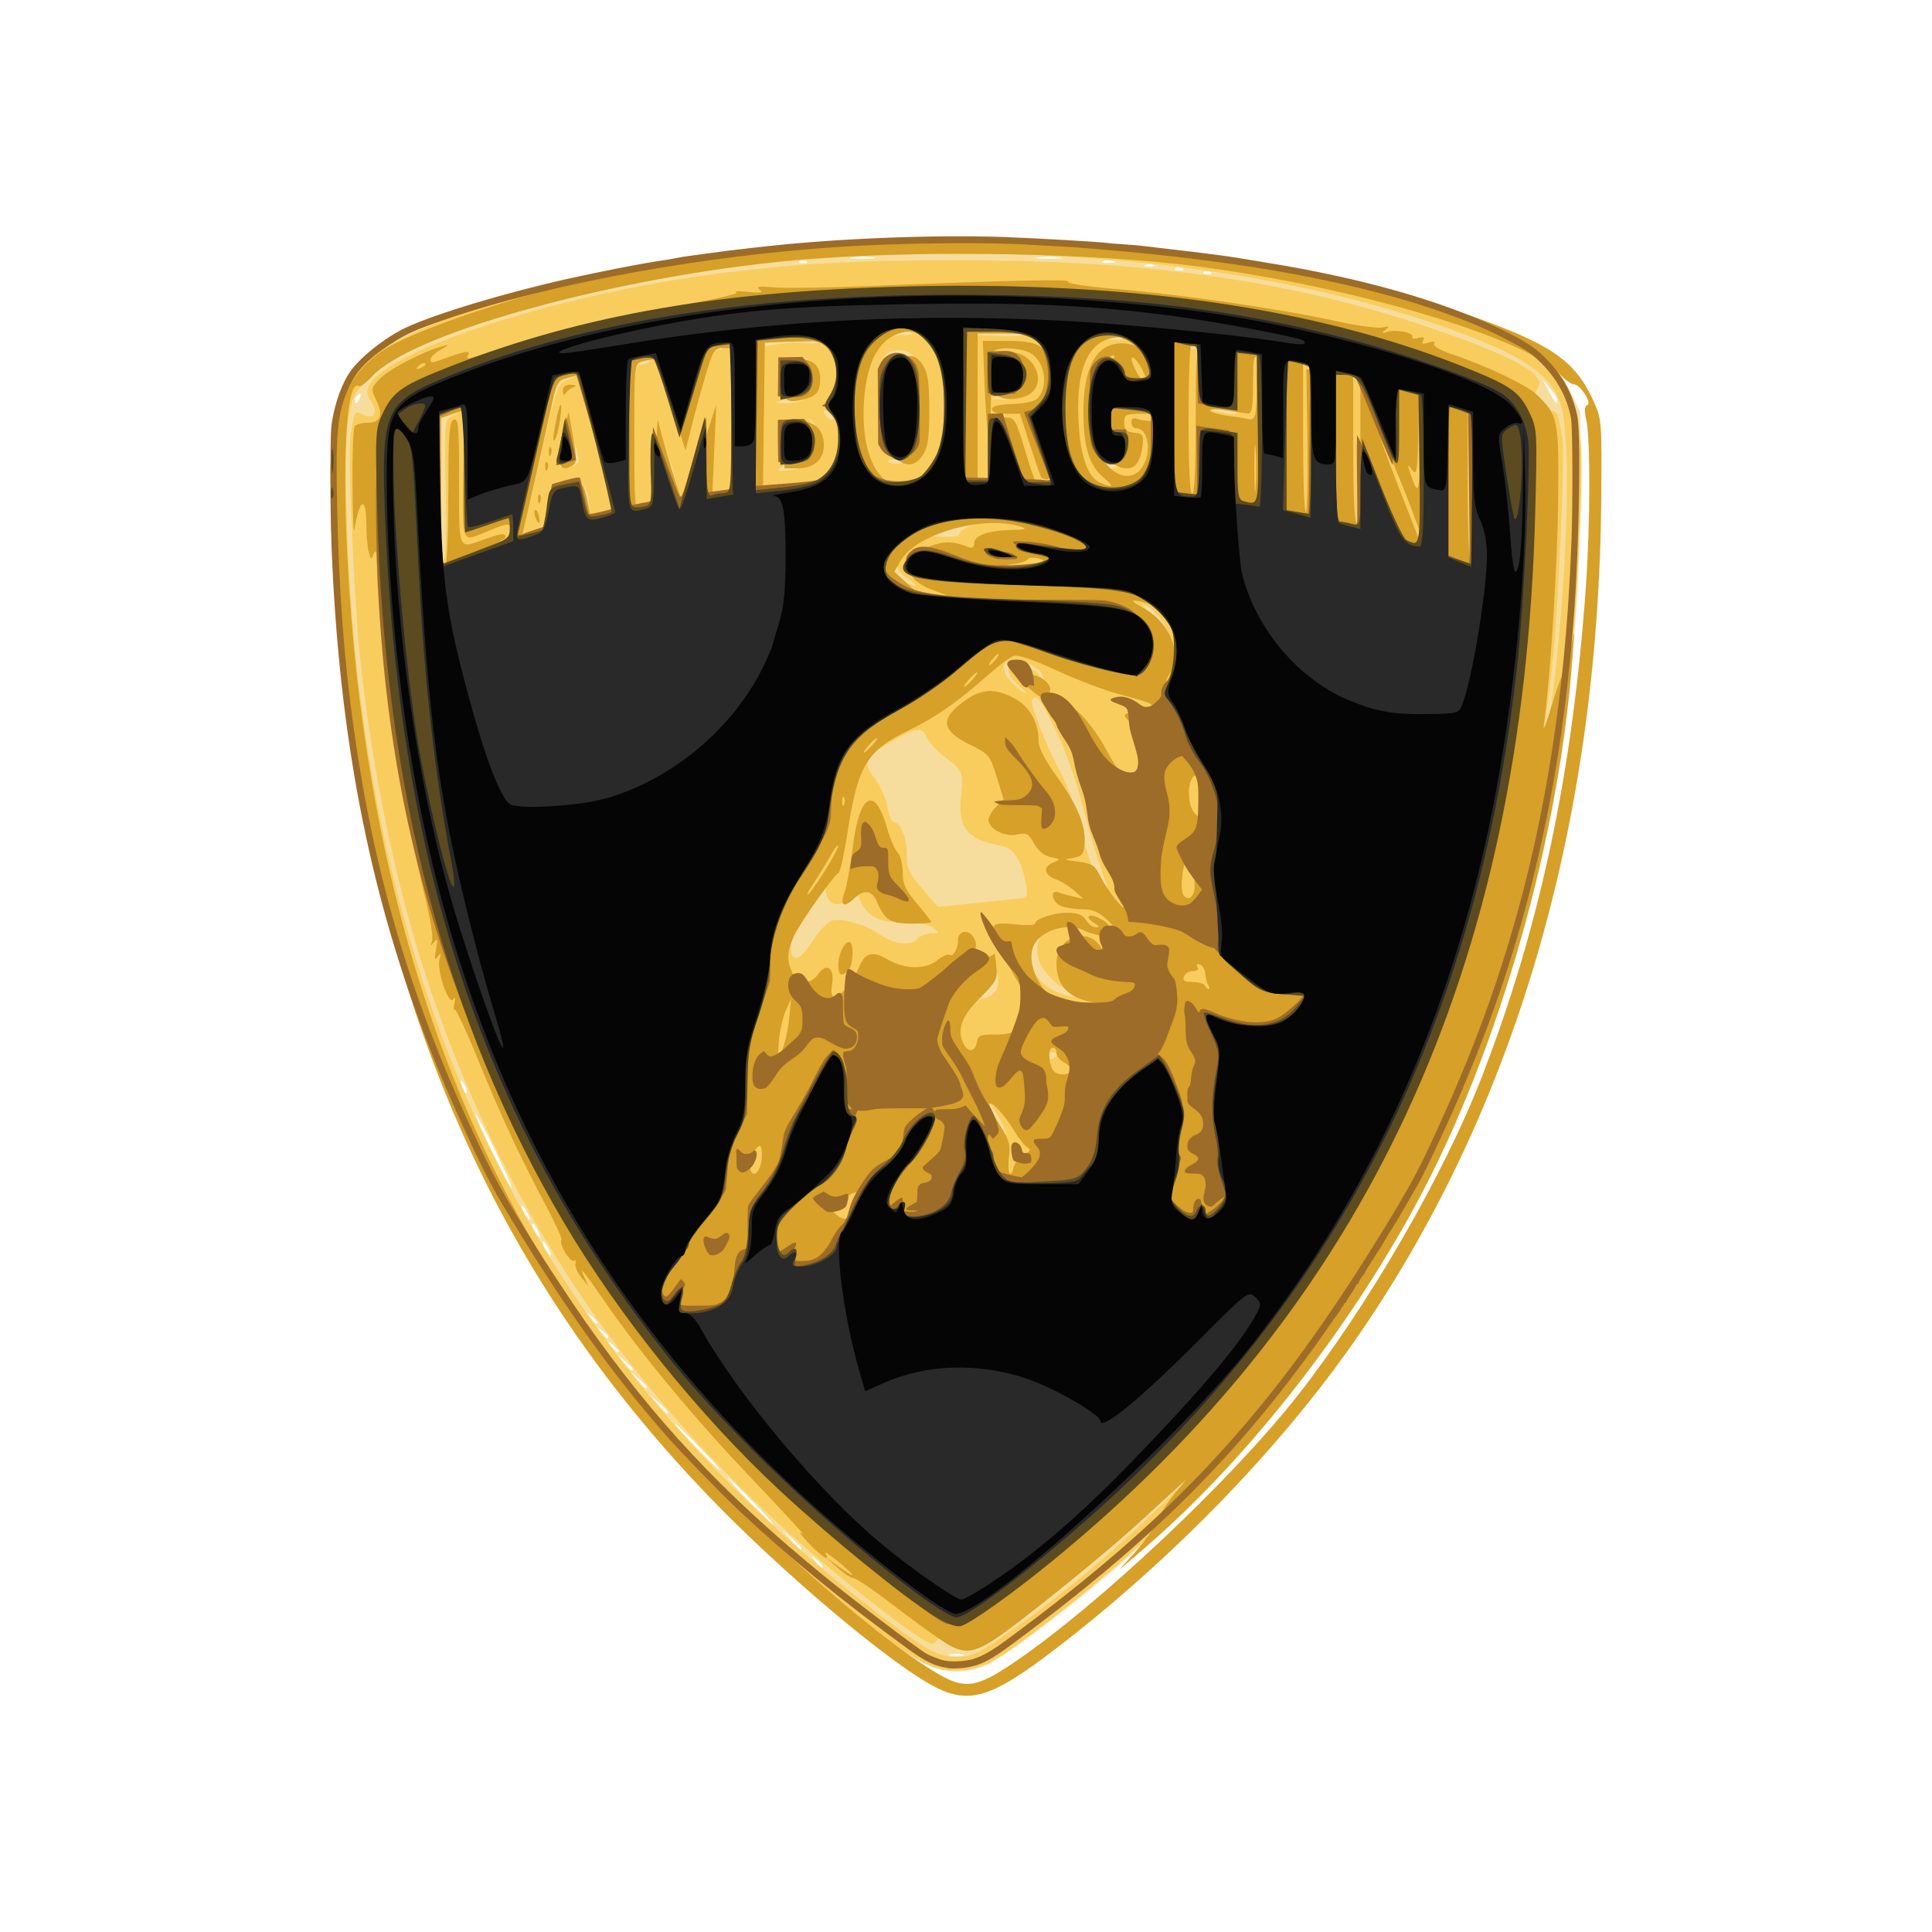 <svg xmlns="http://www.w3.org/2000/svg" id="Layer_1" viewBox="0 0 400 400"><defs><style>.cls-1{fill:#9d6c29;}.cls-2{fill:#f9cd5d;}.cls-3{fill:#d6a029;}.cls-4{fill:#f6dd9e;}.cls-5{fill:#050505;}.cls-6{fill:#5c4b20;}.cls-7{fill:#282928;}</style></defs><path class="cls-4" d="m190.19,343.85c-4.19-2.36-16.18-11.57-25.69-19.76-15.79-13.59-29.64-28.55-42.03-45.42-26.67-36.3-43.16-78.52-50.37-128.97-3.44-24.07-4.78-57.69-2.59-65.19,1.38-4.75,4.53-9.17,8.52-11.96,4.31-3.01,18.06-8.44,30.39-11.99,26.14-7.53,55.01-11.13,89.27-11.15,43.68-.02,79.42,5.81,109.58,17.87,10.77,4.31,14.75,7.4,17.86,13.84l2.04,4.24-.05,18.54c-.13,51.51-11.75,101.59-32.94,141.98-5.4,10.3-18.17,30.21-24.48,38.19-11.69,14.77-25.2,28.94-38.61,40.49-9.05,7.8-22.45,17.96-26.17,19.85-4.56,2.32-9.94,2.11-14.73-.58h0Zm9.06-1.32c-.7-.19-1.85-.19-2.55,0-.7.19-.13.34,1.27.34s1.97-.15,1.27-.34Zm-28.93-18.31c0-.15-.57-.74-1.27-1.3-1.15-.92-1.18-.9-.28.28.95,1.24,1.55,1.63,1.55,1.02h0Zm-4.37-3.67c0-.13-.9-1.05-2-2.04l-2-1.8,1.76,2.04c1.65,1.91,2.24,2.38,2.24,1.8h0Zm-10.19-9.77c-2.58-2.65-4.85-4.82-5.05-4.82s1.75,2.17,4.32,4.82c2.58,2.65,4.85,4.82,5.05,4.82s-1.75-2.17-4.32-4.82Zm-10.92-11.12c-2.58-2.65-4.85-4.82-5.05-4.82s1.75,2.17,4.32,4.82c2.58,2.65,4.85,4.82,5.05,4.82s-1.75-2.17-4.32-4.82h0Zm-6.55-7.29c0-.13-.9-1.05-2-2.04l-2-1.8,1.76,2.04c1.65,1.9,2.24,2.38,2.24,1.8h0Zm-4.37-5.2c0-.14-.74-.89-1.64-1.67l-1.64-1.41,1.39,1.67c1.3,1.57,1.89,2.01,1.89,1.41Zm-2.91-3.71c0-.14-.74-.89-1.64-1.67l-1.64-1.41,1.39,1.67c1.3,1.57,1.89,2.01,1.89,1.41h0Zm-2.91-3.73c0-.15-.57-.74-1.27-1.3-1.15-.92-1.18-.9-.28.28.95,1.23,1.55,1.63,1.55,1.02Zm-2.18-2.97c0-.15-.57-.74-1.27-1.3-1.15-.92-1.18-.9-.28.28.95,1.24,1.55,1.63,1.55,1.02Zm-2.18-2.97c0-.15-.57-.74-1.27-1.3-1.15-.92-1.18-.9-.27.28.95,1.23,1.55,1.63,1.55,1.02Zm-10.19-15.29c-.43-.82-.94-1.48-1.14-1.48s-.01.67.42,1.48c.43.82.94,1.48,1.14,1.48s.01-.67-.42-1.48Zm-2.18-3.71c-.43-.82-.94-1.48-1.14-1.48s-.01.67.42,1.48c.43.82.94,1.48,1.14,1.48s.01-.67-.42-1.48Zm-2.18-3.71c-.43-.82-.94-1.48-1.14-1.48s-.01.67.42,1.48c.43.82.94,1.48,1.14,1.48s.01-.67-.42-1.48Zm-6.71-12.95c-2.08-4.27-3.9-7.64-4.04-7.49-.32.33,6.99,15.25,7.48,15.25.19,0-1.35-3.49-3.43-7.76Zm-6.31-13.51c-.86-1.5-1.07-1.02-.36.84.25.66.61,1.05.79.86.19-.19,0-.96-.43-1.7h0Zm69.92-128.28c-.53-.21-1.15-.19-1.4.06-.24.25.19.42.96.39.85-.04,1.02-.21.44-.45h0Zm-91.57-13.99c.25-.66.13-.96-.29-.7-.4.25-.72.77-.72,1.15,0,1.07.52.83,1.01-.45h0Zm247.92.49c0-.36-.68-1.45-1.51-2.41l-1.51-1.75,1.3,2.41c1.35,2.5,1.71,2.87,1.71,1.75h0Zm-172.36-10.97c-.53-.21-1.15-.19-1.39.06-.24.25.19.42.96.39.85-.04,1.02-.21.44-.45Zm31.53-.98c.72-.82,1.15-1.48.95-1.48s-.96.67-1.68,1.48c-.72.82-1.15,1.48-.95,1.48s.96-.67,1.68-1.48Zm-18.42-.51c-.53-.21-1.15-.19-1.39.06-.24.25.19.42.96.39.85-.04,1.02-.21.44-.45h0Zm87.34-14.09c-.53-.21-1.15-.19-1.39.06-.24.25.19.42.96.39.85-.04,1.02-.21.44-.45Zm-5.82-.74c-.53-.21-1.15-.19-1.39.06-.24.25.19.42.96.39.85-.03,1.02-.21.44-.45Zm-5.78-.73c-.5-.21-1.32-.21-1.82,0-.5.21-.09.37.91.37s1.41-.17.91-.37Zm-72.1-.76c-.53-.21-1.15-.19-1.39.06-.24.25.19.42.96.39.85-.04,1.02-.21.44-.45Zm63.72,0c-.71-.19-1.69-.18-2.18.03-.49.2.09.36,1.29.34,1.2-.02,1.6-.18.9-.37h0Zm-49.86-.76c-1.31-.17-3.27-.16-4.37,0-1.09.17-.02.3,2.38.3,2.4,0,3.3-.14,1.99-.31Zm38.58,0c-1.31-.17-3.27-.16-4.37,0-1.09.17-.02.3,2.38.3,2.4,0,3.3-.14,1.99-.31Z"></path><path class="cls-2" d="m191.14,344.15c-13.03-6.97-43.48-34.56-59.31-53.75-40.3-48.83-60.4-107.84-63.13-185.28-.68-19.19.58-24.16,7.73-30.71,9.14-8.37,45.13-18.78,77.16-22.32,59.48-6.57,116.59-.4,157.37,17,11.4,4.86,15.82,11.34,16.42,24.04.39,8.33-.9,33.24-2.42,46.62-9.36,82.43-43.22,144.83-105.1,193.7-12.97,10.24-16.06,12.06-21.02,12.36-3.34.2-4.82-.11-7.7-1.66h0Zm16.8-5.54c23.54-16.27,47.8-40.35,65.35-64.88,23.23-32.46,38.55-70.94,46.2-116.05,4.48-26.45,6.38-64.58,3.68-73.78-1.59-5.41-6.5-9.29-17.18-13.57-31.11-12.47-73.69-18.9-117.11-17.68-39.49,1.11-71.38,6.81-98.73,17.64-7.82,3.1-9.8,4.23-13.21,7.52-3.92,3.79-4.02,3.99-4.91,9.84-1.05,6.89-.08,33.47,1.87,50.76,9.44,83.95,43.94,146.55,107.75,195.55,10.01,7.68,12.56,9.1,16.42,9.1,3.02,0,4.26-.56,9.87-4.43h0Zm-17.26.61c-3.39-2.1-12.95-9.49-20.36-15.73-39.62-33.36-66.92-73.97-82.6-122.86-6.03-18.8-10.57-40.91-13.09-63.76-1.22-11.06-2.66-42.77-2.1-46.3.89-5.6.92-5.65,2.54-4.77,2.31,1.26,3.34-.23,1.81-2.62-.94-1.47-1.04-2.24-.43-3.4,3.98-7.58,40.45-19.19,73.13-23.27,15.79-1.97,28.19-2.65,48.48-2.65,39.2,0,68.76,4.16,97.09,13.68,12.8,4.3,20.52,7.74,22.59,10.07,1.29,1.45,1.29,1.61.07,3.71-1.59,2.75-1.06,3.68,2.11,3.68,2.64,0,2.59-.08,3.56,5.82.6,3.64-.87,35.94-2.17,47.56-5.96,53.59-22.68,99.25-50.13,136.94-16.18,22.21-41.03,46.72-62.94,62.1l-5.21,3.66-1.17-1.7c-.99-1.45-1.62-1.64-4.14-1.3-1.63.22-3.33.91-3.77,1.53-.71.99-1.1.94-3.26-.4h0Zm-15.69-92.25c1.28-1.31,1.53-3.28.42-3.28-.4,0-.73.33-.73.73s-.82.94-1.82,1.19c-1.82.46-2.24,1.11-1.33,2.03.82.83,2.26.55,3.47-.67h0Zm-19.24-9.63c0-.18-.33-.33-.73-.33s-.73.35-.73.78.33.58.73.33c.4-.25.73-.6.73-.78h0Zm50.86-6.29c-1.22-2.02-2.34-3.68-2.48-3.68s.62,1.78,1.7,3.96c1.08,2.18,2.19,3.84,2.48,3.68.29-.16-.48-1.94-1.7-3.96Zm12.09-12.57c.26-.43-.25-.66-1.2-.56-1.31.14-1.75-.28-2.14-2.04-.45-2.08-.49-2.1-.57-.33-.13,2.86,2.68,4.96,3.92,2.93h0Zm-16.45-11.4c3.28-.63,4.44-1.71,4.44-4.12,0-2.17-2.12-5.82-2.16-3.73-.01.63-1.47,2.59-3.24,4.36-1.77,1.77-3.38,3.87-3.59,4.67-.34,1.31-.25,1.35.85.38.67-.59,2.34-1.29,3.7-1.56h0Zm23.34-1.19c-4.82-.63-6.49-1.47-9-4.51-3.12-3.78-2.26-8.12,1.98-10l2.31-1.02-2.59-.03c-7.63-.09-7.76,10.65-.17,14.73,1.93,1.04,4.07,1.47,7.13,1.42l4.37-.06-4.02-.53h0Zm20.34-7.06c-.03-.82-.22-1.06-.42-.55-.2.51-1,.93-1.76.93s-1.4.25-1.4.56.82.56,1.82.56c1.35,0,1.8-.38,1.76-1.48h0Zm-77.49-4.3c1.22-1.9,2.98-3.67,3.92-3.94,1.99-.57,6.9.87,9.75,2.86,2.86,2,6.57,2.47,7.77,1,.53-.65,1.83-1.2,2.88-1.21,1.84-.02,1.86-.07.5-1.11-.88-.68-3.09-1.09-5.82-1.1-5.35-.01-7.69-1.11-9.18-4.31l-1.13-2.43-1.38,1.55c-1.96,2.2-4.27,1.66-4.74-1.11l-.38-2.22-2.25,3.34c-3.19,4.73-4.64,7.81-4.64,9.85,0,3.92,1.71,3.49,4.7-1.17h0Zm43.88-8.64c.75-.18-.09-5.09-1.26-7.42-1.1-2.19-2.01-2.99-3.82-3.35-7.16-1.44-8.93-3.65-8.27-10.3.5-5.07.45-5.19-3.44-8.15-1.53-1.16-3.14-2.91-3.57-3.89-1.04-2.33-2.09-2.24-7.09.56-5.87,3.29-6.41,4.43-3.74,7.88,1.19,1.53,2.35,4.16,2.63,5.91.28,1.76.9,3.15,1.41,3.15,1.34,0,2.6,3.34,2.6,6.91,0,2.64.5,3.71,3.2,6.85l3.2,3.72,8.99-.91c4.95-.5,9.07-.93,9.17-.96h0Zm15.79-5.64c-.99-2.67-2.79-8.76-4-13.53-1.28-5.04-3.59-11.55-5.52-15.54-3.15-6.51-4.06-7.66-4.93-6.24-.48.79,3.34,10.38,6.08,15.28,1.16,2.06,2.97,7.26,4.02,11.54,1.11,4.48,2.72,8.97,3.79,10.57,1.03,1.53,1.98,2.78,2.11,2.78s-.58-2.19-1.56-4.85h0Zm-17.25-38.39c-3.77-3.15-1.86-5.46,2.75-3.32,1.47.68,1.83,1.29,1.58,2.65-.21,1.14-.08,1.51.37,1.05,1.31-1.33.23-3.46-2.43-4.78-4.77-2.37-7.22.42-3.48,3.98,1.25,1.19,2.47,2.14,2.73,2.13.26-.02-.43-.78-1.53-1.7h0Zm30.42-4.56c.58-1.41,1.05-3.33,1.05-4.26,0-2.27-2.43-6.21-4.51-7.31l-1.68-.89,1.55,1.77c3.39,3.88,4.02,7.24,2.07,11.07-.69,1.36-.81,2.19-.33,2.19.43,0,1.26-1.16,1.84-2.57h0Zm-53.4-17.47c-3.22-2-3-4.78.59-7.24,2.04-1.4,3.31-1.7,6.37-1.51,2.61.17,3.82-.04,3.82-.64,0-.49,1.55-1.39,3.46-2l3.46-1.12-4.37.39c-6.69.6-11.43,2.21-14.52,4.93-2.37,2.09-2.73,2.78-2.32,4.45.27,1.09,1.38,2.48,2.48,3.08,2.99,1.65,3.81,1.38,1.04-.34Zm-95.59-18.33c-.24-14.56-.23-14.65,1.39-15.38,2.42-1.09,1.97-1.91-.55-1.01l-2.18.78v15.13c0,10.47.25,15.13.8,15.13s.73-4.37.55-14.64h0Zm120.08,13.99c.75-.49.67-.71-.39-.99-.75-.2-1.77.09-2.27.64-.75.81-.68,1,.39.99.72,0,1.74-.29,2.27-.64Zm90.21-29.68c1.12.43,1.67.46,1.26.06-.4-.39-1.46-.93-2.36-1.21l-1.64-.5.17,15.43.17,15.44.21-14.99.21-14.99,1.99.76h0Zm-197.44,21.99c.48-.48.1-.54-1.09-.18-2.85.85-6.55,2.48-6.55,2.88,0,.54,6.8-1.85,7.64-2.69h0Zm6.98-14.2c3.1-13.66,3.23-14.03,5.38-14.99l2.2-.98-1.91-.03c-1.05-.02-2.24.39-2.64.9-.72.92-7.5,29.4-7.41,31.15.1,1.94,1.33-2.56,4.39-16.06h0Zm176.89,13.14c-.86-1.5-1.06-1.02-.36.84.25.66.61,1.05.79.86.19-.19,0-.96-.43-1.7h0Zm-9.92-28.24c.98.19,1.61.06,1.4-.29-.21-.35-1.18-.63-2.16-.63h-1.78l.17,15.01.17,15.02.21-14.73.21-14.73,1.78.35h0Zm-157.25,24.7c-.27-1.49-.66-2.54-.86-2.33-.2.2-.14,1.59.13,3.08.27,1.49.66,2.54.86,2.33.2-.2.14-1.59-.13-3.08h0Zm9.37-13.13c.14-14.27.15-14.35,1.77-14.59.9-.13,1.64-.59,1.64-1.01s-.7-.59-1.64-.33c-.9.25-1.88.45-2.18.46-.3,0-.55,6.91-.55,15.33s.18,15.14.41,14.91c.22-.23.47-6.87.55-14.77h0Zm137.9-14.19c1.83-.28,1.8-.32-.38-.42l-2.37-.11.17,15.01.17,15.02.21-14.6.21-14.6,1.99-.31h0Zm-130.05,20.63c-1.02-3.02-1.98-5.38-2.11-5.23-.14.14.5,2.94,1.42,6.22.92,3.28,1.87,5.63,2.11,5.23.24-.4-.4-3.19-1.42-6.22h0Zm117.65-3.18c-.15-1.94-.27-.35-.27,3.52s.12,5.46.27,3.52c.15-1.94.15-5.11,0-7.04Zm-108.98.8c0-4.35-.12-7.77-.27-7.6-.62.72-1,15.51-.39,15.51.36,0,.66-3.56.66-7.91h0Zm10.19-8.03v-14.37l3.26-.5c1.79-.27,4.41-.36,5.82-.2,1.41.17,2.28.02,1.94-.32-.34-.34-3.2-.53-6.37-.41l-5.75.22-.2,15.44c-.13,10.36.05,15.28.55,14.97.46-.29.74-5.86.74-14.84h0Zm87.9-13.79l1.99-.07-1.82-.55c-1-.3-2.06-.42-2.36-.25-.3.16-.47,7.03-.38,15.27l.17,14.97.21-14.64.21-14.64,1.99-.07h0Zm46.59,9.98c1.93.41,1.93.39-.2-.6l-2.18-1.01-.36,9.01c-.2,4.96-.2,9.51,0,10.12.2.61.46-3.18.57-8.42l.2-9.53,1.98.41Zm-111.47,14.54c-2.25-2.72-2.99-6.05-2.91-13.12.06-6.06,1.77-11.5,4.13-13.19.86-.61,2.88-1.12,4.49-1.13,2.42-.02,2.7-.16,1.61-.81-1.82-1.08-4.83-.19-7.24,2.15-5.13,4.97-5.65,21.19-.85,26.47,2.4,2.64,3.01,2.34.77-.37Zm25.69-27.3c3.16.14,5.36.02,4.9-.28-.46-.3-3.22-.55-6.12-.56h-5.28s.17,15.37.17,15.37l.17,15.39.21-15.09.21-15.09,5.74.27h0Zm4.78,25.1c-.68-2.09-1.4-3.64-1.6-3.43-.2.2.2,2.08.88,4.17.68,2.09,1.4,3.64,1.6,3.43.2-.2-.19-2.08-.88-4.17h0Zm-43.25,1.06c1.72-1.59,1.87-6.11.27-8.15-1.09-1.39-1.11-1.38-.36.18,1.91,4.02.07,8.38-3.53,8.4-1.04,0-2.38.37-2.98.8-.82.59-.3.7,2.06.42,1.73-.2,3.78-.95,4.55-1.66h0Zm54.79-.5c-1.63-3.18-2.2-13.56-.97-18.01,1.25-4.55,4.4-7.24,8.07-6.88,1.5.14,2.56,0,2.37-.31-.19-.31-1.66-.57-3.27-.57-3.6,0-6.65,2.77-7.83,7.1-1.31,4.82-.98,14.3.64,17.92.77,1.73,1.59,3.15,1.82,3.15s-.14-1.08-.82-2.41Zm-103.74,1.02c.79-.51.76-1.27-.17-4.25l-1.13-3.63.41,3.38c.37,3.02.23,3.47-1.29,4.21-1.54.76-1.57.84-.24.87.8.02,1.89-.24,2.42-.58Zm114.38-.79c.41-.79.75-1.87.74-2.41,0-.54-.43-.14-.95.88-.76,1.5-1.45,1.84-3.61,1.77-1.47-.05-2.5.21-2.28.56.78,1.29,5.31.7,6.1-.79Zm-43.46-2.27c.91-1.86,1.27-4.38,1.27-8.9,0-7.92-1.41-11.38-4.79-11.72-1.33-.13-2.61.23-3.15.88-.79.97-.61,1,1.4.22,2.07-.8,2.43-.72,3.65.82,2.64,3.32,2.85,15.26.34,19.16-.95,1.48-1.68,1.83-3.3,1.59-1.14-.17-1.9-.02-1.69.34.22.36,1.43.55,2.69.42,1.79-.18,2.58-.79,3.57-2.82h0Zm-42.65-20.03c.34-.33,1.27-.75,2.07-.95.98-.24.71-.38-.82-.44l-2.27-.09-2.28,7.97c-1.25,4.38-2.26,8.47-2.24,9.08.03.61,1.14-2.51,2.48-6.94,1.34-4.43,2.72-8.32,3.05-8.64Zm87.09,12.42l3.78-.27-4.19-.14c-4.13-.14-4.18-.11-4.09,1.9.08,1.69.15,1.76.41.41.26-1.38.88-1.67,4.09-1.9Zm-62.43.25c-.26-.43-.83-.79-1.25-.79-.48,0-.43.43.15,1.13,1,1.23,1.89.95,1.11-.34h0Zm84.76-6.06v-6.01l2,.47c1.48.35,1.72.28.91-.28-.6-.41-1.67-.76-2.37-.76-1.11,0-1.27.76-1.27,5.93v5.94l-3.82-.29c-2.97-.23-3.26-.17-1.27.26,6,1.3,5.82,1.45,5.82-5.25h0Zm-89.48,2.42c2.07-1.71,2.23-5.58.3-7.38-1.24-1.16-1.28-1.16-.44-.01,1.19,1.61.78,5.85-.64,6.59-.6.31-2.24.9-3.64,1.3l-2.55.73,2.65.08c1.58.05,3.31-.47,4.31-1.29Zm44.36-.86c1.74-1.77,1.9-5.37.31-6.99-1.65-1.69-2.03-1.43-.72.48,2.53,3.68.94,6.44-4.21,7.3l-3.03.51,3.09.09c2.21.07,3.51-.33,4.55-1.39h0Zm21.55-4.99c-.24-.25-.41.19-.38.97.03.86.21,1.04.44.45.21-.54.18-1.17-.06-1.42Z"></path><path class="cls-3" d="m193.93,349.43c-8.91-4.33-32.22-23.96-47.76-40.23-42.42-44.39-66.09-96.89-74.78-165.87-1.15-9.17-2.96-36.75-2.96-45.37-.01-13.98,4.36-22.51,13.91-27.13,10.23-4.94,30.74-11.38,46.43-14.56,27.41-5.57,65.77-8.03,94.78-6.09,32.51,2.17,56.97,6.74,80.54,15.04,16.84,5.93,21.89,9.35,25.63,17.39,1.92,4.12,1.93,4.28,1.8,20.75-.56,67.67-18.13,127.35-51.46,174.83-15.66,22.31-37.86,45.09-61.78,63.39-12.78,9.78-17.37,11.26-24.37,7.86h0Zm16.11-5.3c17.45-11.87,44.93-37.74,58.63-55.21,14.69-18.73,30.31-45.76,38.15-66.01,12.05-31.13,18.8-62.99,21.52-101.46.91-12.85.95-30.67.08-34.48-.43-1.91-.38-2.88.19-3.08,1.09-.37-1.42-4.31-2.73-4.31-.53,0-1.77-.88-2.76-1.96-6.97-7.61-42.81-18.29-75.48-22.5-23.74-3.06-63.67-3.44-87.38-.84-36.46,4-75.34,15.05-83.24,23.66-1.18,1.29-2.4,2.19-2.69,2-3.83-2.41-3.78,33.45.08,64.52,8.49,68.22,32.83,121.02,76.19,165.25,15.29,15.6,33.88,31.27,43.88,37,5.37,3.07,7.85,2.66,15.57-2.59h0Zm-13.98-3.79c-1.68-1-6.49-4.46-10.68-7.69-4.19-3.23-8.05-5.88-8.59-5.88s-2.06-.99-3.39-2.19l-2.42-2.19,2.78,2.03c3.73,2.73,3.53,1.97-.31-1.18-1.7-1.39-2.85-2.13-2.55-1.64,1.23,2.03-.92.68-3.65-2.29-1.61-1.75-2.09-2.52-1.08-1.7,1.02.82-3.66-4.28-10.39-11.33-11.87-12.43-23.22-26.1-30.67-36.96-4.25-6.19-5.37-7.51-4.15-4.9l.88,1.89-1.52-1.89c-.83-1.04-1.36-2.33-1.17-2.87.19-.54.03-.78-.35-.54-.74.47-3.19-3.67-2.56-4.32.2-.21-1.27-3.45-3.27-7.21-5.32-9.97-9.41-18.78-14.17-30.51-2.32-5.7-4.41-10.17-4.65-9.92-.24.25-.27-.35-.06-1.32.25-1.16.16-1.45-.28-.83-.94,1.33-3.44-6.01-2.81-8.26.39-1.4.32-1.52-.35-.6-.65.88-.73.55-.37-1.51.36-2.09.28-2.4-.4-1.51-.73.96-.79.92-.42-.25.24-.76-.37-4.66-1.37-8.67-4.82-19.45-9.84-54.08-10.09-69.53-.04-2.38-.22-2.95-.62-1.93-.52,1.36-.6,1.33-1.05-.38-.27-1.02-.49-3.63-.49-5.81-.02-6-1.47-5.23-2.48,1.32-.16,1.04-.33-3.21-.38-9.43-.05-6.22.16-11.66.45-12.07.3-.41,1.54-.75,2.76-.75,2.66,0,3.21-1.63,1.62-4.87-1.04-2.12-.99-2.34.87-4.26,1.89-1.96,8.87-5.6,12.7-6.64,1.79-.48,1.78-.46-.19.68-1.12.65-2.04,1.51-2.04,1.91,0,.93-.02.94,3.7-.4,3.75-1.35,4.7-1.42,4.02-.3-.33.54-.02.68.88.39,15.94-5.11,29.58-8.52,43.97-10.99,6.81-1.17,11.56-2.3,10.74-2.55-.81-.25.19-.28,2.22-.07,2.83.29,3.44.18,2.59-.46-.85-.64-.14-.75,2.96-.47,2.24.2,11.24.08,19.99-.28,29.52-1.2,41.84-1.47,40.92-.87-.5.32,4.03,1.01,10.07,1.51,13.42,1.13,33.88,4.1,44.95,6.54,4.52,1,9.03,1.63,10.01,1.41,1.46-.33,1.58-.24.67.47-.92.72-.83.79.49.41,1.91-.54,5.57.27,5.05,1.12-.2.33.35.41,1.23.18,1.16-.31,1.44-.17,1.02.53-.43.71-.16.82,1.09.42,1.07-.34,1.5-.26,1.2.23-.27.44,1.19,1.33,3.43,2.08,7.39,2.49,15.75,6.46,17.84,8.48,4.4,4.24,4.58,5.12,4.41,21.84-.13,12.97-1.56,36.01-2.83,45.44-.4,2.96-.17,2.46,2-4.53.84-2.7,1.82-5.27,2.17-5.72.35-.45.96-2.66,1.35-4.9.68-3.88.69-3.79.32,1.57-2.59,37.66-15.39,82.49-32.57,114.15-14.63,26.94-35.76,53.61-56.57,71.38l-4.8,4.1,3.37-3.72c1.85-2.05,3.91-4.96,4.57-6.47.66-1.51,2.3-4.05,3.63-5.66l2.42-2.92-2.55,2.3c-1.4,1.27-4.72,4.3-7.37,6.74-5.79,5.34-20.78,17.59-27.53,22.49-6.14,4.46-8.19,4.89-12.19,2.52h0Zm-18.78-89.51c3.14-3.2,1.25-5.47-2.39-2.87-1.33.95-2.55,1.81-2.71,1.9-.6.36,1.63,2.47,2.6,2.47.56,0,1.69-.68,2.5-1.51h0Zm-19.54-11.34c.06-1.23-.13-2.24-.42-2.24-1.01,0-2.45,3.67-1.96,4.98.71,1.89,2.24.12,2.38-2.74Zm54.26-.45c1.36-.69,1.5-1,.67-1.51-.57-.36-1.75-1.83-2.62-3.29-1.96-3.28-4.66-6.27-5.18-5.74-.21.22.7,2.12,2.02,4.23,1.99,3.16,2.34,4.34,2.02,6.77-.43,3.25.33,4.93.97,2.16.22-.96,1.18-2.14,2.12-2.62h0Zm39.31-1.22c0-.52-.3-1.4-.65-1.97-.81-1.31-1.89.21-1.28,1.81.5,1.34,1.94,1.45,1.93.15h0Zm-29.61-16.46c0-.36-.67-1.01-1.48-1.45-.81-.44-1.48-1.31-1.48-1.91s-.33-1.11-.74-1.11c-1.27,0-.83,4.4.51,5.16,1.34.77,3.19.37,3.19-.69Zm-58.3-10.51l.4-4.15-1.15,2.64c-.63,1.45-1.27,4.34-1.41,6.41-.26,3.71-.25,3.74.74,1.51.55-1.24,1.19-4.13,1.41-6.41h0Zm38.89,4.79c.19-1.27.77-1.5,3.81-1.45,4.15.06,6.35-1.48,7.11-4.99.37-1.7.11-2.66-1.07-3.94-.86-.93-2.85-4.32-4.43-7.54-3.25-6.62-3.12-6.91,2.91-6.31,2.02.2,3.67.12,3.67-.16,0-.99,3.78-2.27,6.69-2.27,2.12,0,3.17.41,3.85,1.51.51.83,1.43,1.5,2.04,1.49.89-.02.85-.18-.18-.79-2.3-1.37-1.37-2.28,1.03-1.02,1.8.95,2.09,1.38,1.3,1.89-.76.49-.54.66.82.66q1.85-.01-.57-2.25c-1.85-1.71-3.13-2.24-5.42-2.24-1.65,0-3.64-.35-4.43-.78-1.76-.96-1.98-3.37-.25-2.69.65.25,2.06.65,3.15.89l1.97.43-1.85-1.66c-1.02-.91-2.77-1.99-3.89-2.39-2.44-.88-2.66-2.66-.42-3.5,1.52-.57,1.49-.64-.56-1.07-1.39-.29-2.63-1.31-3.47-2.82-1.14-2.08-1.56-2.3-3.55-1.86-2.53.57-5.89-1.17-5.89-3.04,0-.61.7-1.83,1.56-2.7l1.56-1.59-1.43-4.63c-1.37-4.44-1.6-4.72-5.53-6.65-6.08-2.98-6.29-5.48-.78-9.29,3.33-2.31,5.94-2.4,9.89-.35,3.2,1.66,5.1,4.97,5.1,8.88,0,1.46,1.34,4.03,4.02,7.74,4.17,5.76,5.9,10.16,5.48,13.95-.2,1.79-.66,2.26-2.47,2.54-1.95.3-1.82.39,1.11.75,2.79.35,3.52.8,4.47,2.73,1.52,3.1,5.14,7.73,5.15,6.58,0-.5-.69-2.71-1.53-4.9-.85-2.19-2.69-8.4-4.1-13.8-1.48-5.67-3.87-12.5-5.68-16.18-1.72-3.5-3.23-6.64-3.37-6.98-.14-.33.44-.61,1.27-.61,2.45,0,6.62,4.36,9.79,10.24,3.12,5.78,5.62,8.12,8.3,7.73,1.4-.2,1.6-.67,1.49-3.37-.15-3.62-2.57-8.9-4.7-10.26-2.16-1.37-1.79-2.08,1.08-2.08,2.56,0,4.02-1.01,2.68-1.86-.39-.25-3.19-1.1-6.22-1.88-3.03-.79-8.88-3.01-13-4.93-4.55-2.12-8.04-3.32-8.88-3.05-.76.25-3.19,2.05-5.39,4.01-6.07,5.41-10.87,8.77-16.18,11.33-8.91,4.29-10.74,7.31-12.88,21.24-.67,4.34-1.48,8.07-1.81,8.3-1.39.97-8.4,10.96-9.4,13.4-1.32,3.21-1.37,4.81-.23,7.35,1.07,2.4,3.8,2.56,5.35.31,1.71-2.49,3.44-1.34,2.91,1.95-.28,1.75-.13,2.68.41,2.68,1.31,0,3.82-2.89,5-5.76,1.41-3.43,2.77-3.84,6.18-1.89,3.56,2.04,7.72,2.08,10.18.11,1.03-.82,2.14-1.33,2.47-1.12.81.51,1.82-1.17,1.82-3.03,0-2.03,2.3-2.35,3.3-.45.6,1.14.57,1.92-.11,3.03-1.31,2.14-.12,2.87,2.34,1.44l2.1-1.23.31,2.74c.28,2.46-.05,3.1-3.22,6.25-3.91,3.88-4.97,6.59-3.69,9.45.96,2.15,2.57,2.02,2.89-.23h0Zm-28.73-15.78c0-2.24,1.21-4.85,2.25-4.85s.88,4.81-.17,5.88c-1.39,1.42-2.07,1.08-2.07-1.03Zm9.99-9.87c-.67-.69-1.53-2.05-1.89-3.04-.97-2.61-2.71-2.96-4.8-.96-2.19,2.09-3.04,1.52-1.98-1.33.43-1.15,1.18-5.29,1.66-9.2,1.39-11.15,4.55-12.98,7.08-4.12.64,2.23,1.63,4.54,2.21,5.13.58.59,1.06,2.44,1.06,4.1,0,2.45.57,3.69,2.96,6.51,1.63,1.92,2.96,3.64,2.96,3.82s-1.81.33-4.02.33c-2.75,0-4.41-.4-5.25-1.25h0Zm29.63-47.39c-1.78-1.5-2.02-2-1.18-2.57,2.05-1.38,6.61,1.64,5.16,3.42-1.11,1.37-1.41,1.31-3.98-.85h0Zm21.97,66.17c.72-.74-.2-.93-4.46-.93-8.1,0-11.96-2.69-11.96-8.35,0-6.22,7.78-7.94,9.76-2.15.41,1.21,1.07,2.21,1.45,2.21.41,0,.38-.6-.07-1.46-1.25-2.38-.9-3.06,1.64-3.16,1.8-.07,1.41-.26-1.53-.76-2.17-.37-4.56-1.01-5.32-1.42-3.02-1.65-8.08-.55-10.16,2.2-2.6,3.45.43,10.58,5.71,13.46,2.82,1.53,4.15,1.77,8.68,1.55,2.94-.14,5.76-.68,6.26-1.19Zm14.99-4.8c-.29-.47-.56-1.55-.6-2.39-.04-.84-.54-1.69-1.11-1.88-.62-.21-.82-.01-.51.5.32.52-.04.85-.93.85-.79,0-1.64.51-1.87,1.13-.32.84.12,1.13,1.73,1.13,1.19,0,2.36.34,2.61.75.25.41.62.75.83.75s.14-.39-.15-.86h0Zm-2.98-19.19c.55-1.47-.27-7.11-1.04-7.11-1.18,0-2.02,6.73-.98,7.8.81.83,1.54.58,2.02-.69h0Zm-76.55-4.2c1.62-2.55,2.94-5.02,2.94-5.47,0-.45-.83.64-1.84,2.43-1.01,1.79-2.52,4.25-3.37,5.47-.85,1.22-1.35,2.21-1.11,2.21s1.76-2.09,3.38-4.64h0Zm78.82-16.64c-.52-3.16-1.65-4.34-2.64-2.76-1.09,1.76-.74,5.87.63,7.29,1.24,1.29,1.32,1.29,1.89-.17.32-.83.38-2.8.12-4.36h0Zm-74.69,1.12c-.25-.25-.42.2-.39.99.04.88.21,1.06.45.46.21-.54.19-1.19-.06-1.45h0Zm5.85-10.76c.74-.83,1.17-1.51.97-1.51s-.97.68-1.71,1.51c-.74.83-1.17,1.51-.97,1.51s.97-.68,1.71-1.51Zm65.19-17.61c.98-5.31-3.77-11.1-10.04-12.25q-2.57-.47.75,1.3c5.83,3.11,8.45,9.79,5.52,14.06-.63.92-.91,2.07-.62,2.55.79,1.3,3.84-2.63,4.39-5.66h0Zm-44.46,4.03c.74-.83,1.17-1.51.97-1.51s-.97.68-1.71,1.51c-.74.83-1.17,1.51-.97,1.51s.97-.68,1.71-1.51h0Zm4.81-4.15c.51-.62.76-1.13.55-1.13s-.79.51-1.29,1.13c-.51.62-.76,1.13-.55,1.13s.78-.51,1.29-1.13Zm-12.96-14.39c-6.39-2.34-6.71-6.71-.66-9.06,2.93-1.14,4.79-1.11,8,.15.78.31,1.18.05,1.18-.77,0-1.63,2.91-2.68,7.64-2.78,3.03-.06,3.45-.2,1.99-.68-7.59-2.48-21.6,1.46-24.79,6.96l-1.36,2.34,2.7,2.52c2.1,1.96,3.31,2.5,5.48,2.46l2.79-.05-2.96-1.09h0Zm-100.34-19.89c0-12.6.18-15.03,1.11-15.4.96-.38,1.11,1.34,1.11,12.74,0,14.64-.27,14.01,5.18,12.05,3.62-1.3,4.44-1.39,4.44-.48,0,.36-2.52,1.59-5.59,2.73-3.07,1.14-5.46,2.21-5.3,2.37.16.16,2.81-.63,5.9-1.76,4.96-1.82,5.64-2.3,5.91-4.17.33-2.32.03-2.33-5.27-.11-4.77,1.99-4.63,2.38-4.39-12.16.12-7.26.18-13.2.14-13.2-.04,0-1.12.37-2.41.83l-2.33.83v15.81c0,10.35.26,15.65.74,15.35.45-.29.74-6.27.74-15.43h0Zm122.8,14.39c.74-.48.56-.75-.71-1.09-.94-.25-1.88-.16-2.11.21-.22.37-1.57.81-2.99.98-2.08.25-1.86.34,1.12.43,2.04.06,4.15-.18,4.69-.53h0Zm89.14-15.65l-.22-14.8,2.07.52c2.44.61,1.5-.65-1.08-1.44l-1.67-.51v15.52c0,8.53.25,15.52.56,15.52s.46-6.66.34-14.8Zm-14.31-.2c-2.51-6.29-4.7-11.3-4.86-11.14-.16.17,1.42,4.67,3.52,10.01,2.1,5.34,4.12,10.52,4.5,11.51.38.99.85,1.63,1.05,1.43.2-.21-1.69-5.52-4.2-11.82h0Zm-177.27,6.12c.7-4.76.98-5.26,3.21-5.8,1.09-.27,2.54-.65,3.22-.85.99-.3,1.41.46,2.08,3.75l.84,4.13,2.25-.8c2.62-.93,2.79.79-1.77-17.25l-3.16-12.5-2.28.6c-2.14.57-2.36.96-3.54,6.46-.7,3.22-2.36,10.65-3.71,16.5l-2.44,10.64,2.4-.75c2.12-.66,2.46-1.15,2.9-4.14h0Zm-2.33.17c-.24-.64-.27-1.33-.07-1.54.2-.21.55.32.76,1.16.46,1.8-.05,2.07-.69.37Zm.54-3.68c-.03-.79.14-1.24.39-.99.25.25.27.9.06,1.45-.24.6-.41.42-.45-.46Zm1.48-6.79c-.03-.8.14-1.24.39-.99.25.25.27.9.06,1.45-.24.6-.41.42-.45-.46Zm2.97-1.76c.04-1.14.47-3.77.97-5.85l.9-3.77.93,5.21c.76,4.26.75,5.32-.04,5.84-1.83,1.18-2.82.67-2.75-1.43Zm-2.23-1.26c-.03-.79.14-1.24.39-.99.25.25.27.9.06,1.45-.24.6-.41.42-.45-.46Zm1.15-4.59c.84-5.05,1.79-7.25,1.3-3.02-.24,2.07-.74,4.28-1.12,4.9-.45.74-.51.08-.19-1.88h0Zm1.76-8.11c0-.89.53-1.3,1.65-1.26,1.11.04,1.3.2.56.49-.61.24-1.36.8-1.65,1.26-.34.51-.55.32-.56-.49Zm165.12,12.74v-14.61l2.04.33c1.59.26,1.79.16.93-.47-.61-.44-1.86-.81-2.78-.81h-1.67s0,15.08,0,15.08c0,9.56.27,15.09.74,15.09s.74-5.37.74-14.61Zm-146.93,11.59c.85,0,1.07-1.92,1.15-9.99.05-5.5.25-9.15.43-8.11.52,3.01,4.78,16.91,5.38,17.59.3.34.77-.68,1.03-2.26.26-1.58,1.63-6.44,3.03-10.8l2.55-7.92-.43,9.88-.43,9.88,2.29-.34,2.29-.34.21-15.38.21-15.38h-2.33c-2.25,0-2.39.19-3.97,5.47-.9,3.01-2.21,7.78-2.91,10.6l-1.28,5.13-2.71-8.62c-1.49-4.74-2.71-9-2.71-9.47,0-.95-1.03-1.05-3.52-.37-1.66.45-1.67.52-1.67,15.91,0,13.78.13,15.41,1.17,15,.64-.25,1.64-.46,2.22-.46h0Zm135.97-14.05l-.22-14.8,1.88.48c1.04.27,1.88.17,1.88-.2s-1-.83-2.22-1.02l-2.22-.33v15.33c0,8.43.25,15.33.56,15.34.31,0,.46-6.66.34-14.8h0Zm-10.72,1.79c-.15-2.18-.27-.4-.27,3.96s.12,6.14.27,3.96c.15-2.18.15-5.74,0-7.92h0Zm-91.58,7.67c4.04-1.03,6.06-3.72,6.46-8.55.29-3.59.11-4.33-1.47-5.94-1.76-1.79-1.77-1.88-.46-3.53,2.07-2.61,1.81-7.91-.5-10.27-1.72-1.75-2.29-1.87-7.96-1.66l-6.11.22-.2,15.54-.2,15.54,3.9-.34c2.15-.19,5.09-.64,6.54-1.01h0Zm-5.97-8.61v-4.9h2.85c3.42,0,5.3,1.79,5.3,5.03,0,2.97-2.05,4.77-5.43,4.77h-2.72v-4.9h0Zm.29-9.73c-.21-.57-.28-2.51-.16-4.33.21-2.95.44-3.32,2.23-3.53,3.21-.38,5.03,1.05,5.03,3.94s-.88,3.81-4.29,4.47c-1.71.33-2.55.17-2.82-.56h0Zm84.86,5.12c0-14.43.04-14.79,1.48-14.4.82.22,1.48.13,1.48-.2,0-.53-2.45-1.49-3.89-1.52-.31,0-.56,6.95-.56,15.45,0,9.81.27,15.46.74,15.46s.74-5.43.74-14.8Zm48.71-4.44q2,.39-.21-.67l-2.22-1.06-.21,8.71c-.19,7.84-.32,8.57-1.3,7.28-1-1.31-1.02-1.24-.32.83,1.63,4.8,1.84,4.22,2.04-5.48l.21-10,2.01.39Zm-59.08,17.28c1.21-.76,1.34-.97.37-.63-.81.29-2.65.79-4.07,1.1-2.55.56-2.55.57-.37.63,1.22.03,3.06-.46,4.07-1.1Zm-45.31-1.07c2.97-1.85,4.51-5.34,5.08-11.55,1.18-12.85-4.59-21.75-11.84-18.24-3.72,1.8-5.85,6.54-6.27,13.98-.77,13.6,5.11,20.73,13.04,15.81h0Zm-6.47-4.45c-3.05-3.1-3.09-16-.06-19.28,2.26-2.45,4.09-2.4,5.73.15,1.03,1.6,1.31,3.62,1.31,9.27s-.29,7.68-1.31,9.27c-1.54,2.4-3.67,2.62-5.67.59h0Zm33.27,4.44c0-.34-.96-3.37-2.13-6.75l-2.13-6.13,1.76-1.17c3.98-2.65,3.86-11.29-.2-14.54-1.58-1.26-3-1.55-7.76-1.55h-5.82v30.93h1.85c1.84,0,1.85-.05,1.85-6.79v-6.79h2.04c1.92.02,2.15.41,4.15,7.03,2.08,6.93,2.14,7.01,4.26,6.7,1.18-.18,2.15-.6,2.15-.93h0Zm-3.19-.54c-.17-.31-1.22-3.37-2.33-6.79l-2.01-6.22h-2.9c-1.83,0-2.9-.35-2.9-.94,0-.63,1.39-.98,4.1-1.06,2.25-.07,4.55-.51,5.1-.97,2.74-2.32,1.83-8.19-1.52-9.74-2.2-1.02-6.7-1.13-7.28-.17-.23.37-.48,4.44-.56,9.03-.08,4.59-.33,8.16-.56,7.93-.23-.23-.58-4.64-.78-9.79l-.37-9.37h5.2c6.05,0,7.98,1.02,9.24,4.91,1.16,3.57.33,6.79-2.29,8.87l-2.17,1.73,2.18,6.58c1.66,5.01,1.94,6.58,1.16,6.58-.56,0-1.16-.25-1.33-.56h0Zm-9.1-17.07c-.21-.57-.29-2.69-.16-4.71.22-3.54.32-3.68,2.63-3.91,4.78-.47,8.13,5.88,4.48,8.49-2.05,1.46-6.41,1.54-6.94.14h0Zm22.02,17.23c-2.89-2.48-4.05-6.19-4.11-13.18-.07-7.55,1.76-12.58,5.1-14,3.37-1.44,7.38-.09,9.13,3.06.46.83.85,1.06.86.51.01-.55-.95-1.99-2.14-3.21-1.66-1.69-2.84-2.21-5.08-2.21-6.41,0-9.35,5.51-8.92,16.71.3,7.72,1.89,12.36,4.62,13.48,2.69,1.11,2.84.79.55-1.18Zm7.53-1.45c2.59-2.64,2.11-8.71-.69-8.71-.56,0-1.02-.54-1.02-1.21,0-.8.4-1.05,1.17-.75.64.25,1.96.46,2.92.46,1.58,0,1.78.38,2.02,3.96l.27,3.96.14-4.71.14-4.71h-4.07c-3.82,0-4.07.11-4.07,1.84,0,1.44.44,1.89,2.04,2.07,1.79.21,2,.52,1.78,2.5-.38,3.34-1.44,4.91-3.28,4.89-2.75-.03-4.94-2.37-5.64-6.03-.44-2.3-.68-2.74-.73-1.36-.25,6.21,5.62,11.29,9.03,7.82h0Zm4.07-.81c-.23-.23-.64.19-.92.93-.4,1.08-.32,1.16.41.42.51-.51.73-1.12.51-1.35h0Zm20.14-15.87c0-5.52.03-5.61,1.9-5.61,1.08,0,1.7-.33,1.44-.75-.25-.41-1.27-.75-2.26-.75-1.77,0-1.81.14-1.81,6.03,0,4.35-.26,6.02-.93,5.99-.51-.02-2.51-.31-4.44-.63-1.93-.33-3.52-.33-3.52,0s1.58.81,3.52,1.07c1.93.27,3.85.58,4.26.7,1.54.45,1.85-.58,1.85-6.04Zm-32.23-1.32c.26-1.58,1.12-3.53,1.91-4.34.79-.81,1.11-1.47.72-1.47-1.31,0-3.11,3.65-3.42,6.95-.36,3.73.1,3.07.79-1.14h0Zm9.28-.86c0-1.02-1.81-4.15-2.56-4.45-.59-.23-.49.51.28,2.2.99,2.15,2.28,3.43,2.28,2.25h0Zm2.96-1.14c0-.4-.5-.53-1.11-.3-.61.24-1.11.57-1.11.73s.5.3,1.11.3,1.11-.33,1.11-.73h0Zm-152.15-2.14c-.23-.23-.83,0-1.33.51-.73.74-.64.83.41.42.73-.28,1.14-.71.91-.94h0Z"></path><path class="cls-1" d="m196.21,345.33c-2.74-.38-4.6-1.29-8.52-4.15-13.43-9.8-24.53-18.89-34.47-28.23-3.81-3.58-12.19-12.19-15.13-15.55-12.03-13.74-22.01-27.82-34.23-48.29-2.69-4.51-5.98-11.25-10.47-21.47-14.57-33.19-22.18-66.69-24.43-107.54-.44-7.95-.58-14.08-.54-23.09.03-7.45.07-8.34.42-10.31.67-3.72,1.98-7.25,3.56-9.62,1.96-2.94,7.26-7.17,11.51-9.19,6-2.85,20.62-7.26,33.79-10.2,3.58-.8,10.63-2.24,13.02-2.67.7-.12,2.18-.39,3.28-.59,1.09-.2,2.18-.38,3.28-.53.7-.1,1.85-.29,2.55-.44.7-.15,2.01-.37,2.91-.48.9-.12,2.79-.37,4.19-.57,1.12-.16,2.25-.31,3.37-.45,4.4-.53,5.82-.69,8.74-1.01,14.82-1.61,34.52-2.37,48.73-1.88,6.24.21,20.39,1.03,21.51,1.24.31.06,1.7.17,3.1.25,1.39.08,3.68.28,5.08.46,1.4.17,3.66.44,5.01.59,6.34.72,11.85,1.44,14.21,1.85.85.15,3.11.52,5.01.83,20.05,3.22,36.65,7.91,49,13.85,5.34,2.57,7.48,4.01,10.07,6.81,3.03,3.26,4.83,6.71,5.78,11.04.8,3.67.44,26.54-.65,41.06-1.49,19.82-4.05,36.5-8.28,53.95-4.57,18.85-10.71,36.11-19.63,55.24-3.02,6.47-3.83,8.06-6.34,12.33-1.35,2.29-2.49,4.26-2.54,4.36-.05.1-.34.56-.64,1.02-.3.46-.65,1-.76,1.2-.12.2-.57.95-1,1.67-.43.71-.82,1.38-.86,1.48-.04.1-.12.23-.19.28-.06.05-.47.68-.91,1.39-.49.79-.99,1.57-1.5,2.35-.38.58-.7,1.13-.7,1.24s-.06.21-.14.25c-.19.08-1.14,1.59-1.14,1.8,0,.09-.12.22-.27.28-.15.06-.27.19-.27.3s-.45.85-1,1.66c-.55.81-1,1.55-1,1.65s-.12.23-.27.29c-.15.06-.27.23-.27.39s-.07.28-.15.28-.27.23-.41.51c-.14.28-.32.59-.4.69-.61.82-1.36,1.87-2.68,3.79-1.3,1.89-2.68,3.81-4.54,6.31-16.4,22.15-33.54,38.78-60.48,58.67-3.93,2.9-5.77,3.94-8.07,4.53-1.61.42-3.89.59-5.24.4h0Zm4.66-1.68c2.27-.59,4.15-1.63,7.75-4.28,34.4-25.39,53.63-46.04,75.54-81.13,5.89-9.43,8.74-14.43,11.09-19.4,6.38-13.53,10.97-24.79,14.74-36.17,9.17-27.65,14.12-56.88,15.37-90.74.29-7.95.24-23.35-.09-25.26-.89-5.21-4.04-10.17-8.67-13.67-1.68-1.27-7.65-4.34-11.47-5.9-11.31-4.62-24.23-8.09-41.16-11.05-9.94-1.73-22.92-3.33-35.43-4.36-1.3-.11-2.82-.24-3.37-.29-1.7-.16-9.7-.63-14.3-.85-8.77-.41-24.67-.2-35.79.48-29.12,1.79-61.07,7.62-82.97,15.15-6.03,2.07-8.17,3.04-11.29,5.09-5.06,3.33-7.36,5.87-9.03,9.93-1.95,4.75-2.29,8.77-2,23.11.37,18.2,1.44,32.39,3.55,47.27,4.2,29.57,11.56,54.52,24.14,81.84,4.89,10.63,6.3,13.2,14.08,25.67,1.92,3.09,7.16,11,9.32,14.09,14.67,20.96,28.86,36.1,50.01,53.34,5.49,4.48,18.56,14.4,20.76,15.76.8.5,2.91,1.32,3.9,1.52,1.41.29,3.8.2,5.3-.18Zm-4.9-7.48c-1.11-.32-3.64-2.09-8.82-6.16-31.79-25-49.75-44.57-67.66-73.77-2.4-3.91-5.6-9.38-7.75-13.25-2.15-3.87-9-18.38-12.43-26.32-12.14-28.14-18.81-57.34-20.85-91.3-.72-11.94-.83-28.29-.21-31.7.68-3.75,1.9-7.03,3.58-9.57,1.82-2.77,5.19-5.52,8.39-6.86,6.58-2.75,21.47-7.04,34.23-9.87,22.18-4.91,42.88-7.45,66.12-8.11,6.39-.18,17.5-.12,19.76.11.4.04,1.96.12,3.46.18,14.38.58,33.69,2.66,47.54,5.12,17.1,3.04,30.11,6.89,41.26,12.21,1.75.84,3.8,1.81,4.55,2.17,6.16,2.91,8.98,7.4,9.91,15.79.46,4.13-.64,24.57-2.08,38.96-4.1,40.79-12.35,70.59-27.87,100.73-6.27,12.17-16.28,28.8-23.85,39.6-12.99,18.54-25.57,31.49-50.89,52.4-.51.42-2.65,2.2-4.76,3.95-2.1,1.75-4.38,3.55-5.05,4.01-2.37,1.63-4.69,2.22-6.57,1.68h0Zm-47.21-66.27c2.24-1.03,2.98-2.61,3.28-6.98.2-2.91.76-4.01,2.19-4.31l.72-.15-.09-1.75c-.14-2.62-.11-6.5.05-7.08.08-.28.98-1.57,2.02-2.87,2.45-3.09,3.91-5.23,4.32-6.33.18-.49.51-2.09.72-3.56.44-3,.25-2.57,3.54-8.03.98-1.62,2.44-4.32,3.25-6,.89-1.83,1.75-3.36,2.17-3.81.36-.39.71-.78,1.06-1.18.2-.24.45-.43.54-.43.37,0,1.46,1.17,1.86,2,.41.84.42,1.05.42,5.2s0,4.33.43,4.68c.24.2.62.36.85.36.41,0,.41,0-.1-.56-.75-.81-.92-1.93-.78-5.07.11-2.47.08-2.79-.29-3.91-.22-.67-.38-1.49-.35-1.82.05-.57.1-.6.88-.66.92-.07,1.34-.38,1.84-1.37.35-.69.44-1.26.38-2.32-.03-.51-.17-.66-.98-1.11-1.24-.69-1.59-1.21-1.81-2.76-.26-1.78-.05-7.3.33-8.57.33-1.11.48-1.13,1.79-.23,1.27.89,5.14,2.56,7.05,3.05,2.34.6,5.52.67,6.53.14.88-.46,4.14-2.99,5.51-4.28.62-.59,1.63-1.43,2.23-1.88.6-.44,1.41-1.08,1.81-1.42.39-.34.9-.62,1.13-.62.64,0,2.38.72,2.98,1.24,1.1.94.55,1.89-2.12,3.66-2.1,1.39-4.35,3.87-5.39,5.94-.48.95-2.69,7.62-2.69,8.11,0,.78.6,2.41,1.2,3.25,2.19,3.1,3.25,4.83,3.47,5.71.14.53.37,1.27.52,1.64.59,1.44-.12,2.24-2.51,2.83-.92.23-2.15.47-2.72.54l-1.04.13.29.46c.25.39.32.41.45.16.13-.24.54-.29,2.24-.29s2.26-.08,3.04-.39l.96-.39.46.58c.51.65,3.46,3.74,3.46,3.63,0-.47-1.41-3.73-2.53-5.84-.78-1.48-1.79-3.48-2.24-4.45-.46-.99-1.47-2.64-2.31-3.78-.82-1.11-1.55-2.24-1.62-2.5-.26-.93-.12-2.52.33-3.79.7-2.02,1.26-1.88,1.27.31,0,1.59.21,2.07,1.96,4.63,2.01,2.94,2.15,3.19,3.15,5.71.85,2.14,1.89,4.1,3.13,5.88.61.88,1.79,4.08,1.79,4.85,0,.31-.22.71-.61,1.09l-.61.61-.39-.51c-.22-.28-.45-.45-.52-.38-.07.07-.16.67-.2,1.32-.07,1.18-.07,1.2.58,1.79.62.56.66.66.66,1.72,0,1.34.39,2.25,1.21,2.81.33.23,1.42.56,2.6.8l2.02.41.72-.58c1.25-1.01,2.72-2.8,2.93-3.57.24-.89.09-1.65-.41-2.11-.25-.24-.45-.52-.62-.83-.37-.72-.05-.91,1.58-.91,1.33,0,1.43-.03,1.85-.54.48-.59,1.72-3.34,2.44-5.45.37-1.08.46-1.68.45-3.09,0-1.43.08-2.01.47-3.15.65-1.9.65-3.31.02-4.55-.54-1.05-.92-1.44-2.29-2.3-1.49-.95-1.3-1.54.74-2.33,1.17-.45,1.76-.95,1.76-1.48,0-.43,0-.44-1.61-.33-1.6.11-1.61.1-1.96-.41-1.01-1.49-1.58-1.7-2.62-.98-1.13.79-3.65,5.44-3.65,6.72,0,.75.82,1.5,2.33,2.13.77.32,1.6.71,1.83.86.75.49,1.13,1.35,1.13,2.6,0,.63.09,1.38.19,1.65.1.28.19,1.04.2,1.7,0,.97-.1,1.41-.55,2.36-.73,1.52-3.02,4.52-3.62,4.75-.65.25-1.33-.29-1.65-1.32-.23-.74-.22-.87.16-1.74.86-1.98.96-2.72.76-5.58-.1-1.45-.29-2.86-.41-3.14-.38-.84-.97-.59-2.24.97-1.19,1.46-1.96,2.07-2.6,2.07-.62,0-.84-.63-.73-2.12.11-1.5.44-2.5,1.74-5.4.98-2.18,2.53-6.31,3.06-8.14.41-1.41.45-4.93.08-6.39-.2-.78-.47-1.25-1.2-2.04-1.64-1.77-3.8-4.84-4.95-7.05-1.32-2.53-2.21-5.19-1.73-5.19.25,0,2.27,2.63,3.1,4.03,1.01,1.71,1.54,2.15,2.45,2.03.66-.09.68-.07.79.59.35,2.19,1.38,4.35,3,6.26.74.88,3.83,3.4,4.73,3.86,1.04.53,2.75,1.1,4.75,1.58,1.22.29,2.18.37,4.51.38,3.11,0,3.82-.14,4.56-.89.2-.2.84-.54,1.43-.76.59-.21,1.26-.5,1.51-.62.64-.34,1.12-1.09,1-1.55-.1-.36-.27-.4-2.41-.5-2.76-.14-5.21-.72-7.1-1.68-.83-.42-1.67-.8-2.53-1.14-2.14-.82-3.76-2.14-4.14-3.37-.19-.61.18-1.13.9-1.27.35-.07.68-.2.74-.29.05-.09.24-.17.41-.17.78,0,.82-.23.42-1.99-.48-2.1-.49-2.46-.03-2.46.75,0,1.28.46,2.31,2.01.59.88,1.53,2.08,2.1,2.67.92.95,1.11,1.07,1.76,1.07.41,0,.78-.08.85-.18.06-.1-.06-.51-.26-.92-.23-.45-.37-1.1-.37-1.67,0-.77.09-1.04.56-1.58.52-.61.64-.66,1.61-.66,1.23,0,2.03.45,2.73,1.54.4.63.51.69,1.26.69.6,0,1.02-.14,1.52-.49.59-.42.76-.46,1.14-.29.24.11.64.52.89.91.29.44.62.86,1,1.23.52.5.62.52,1.53.41.54-.07,1.19-.04,1.46.06.83.32.92.76.57,2.61-.29,1.55-.29,1.7,0,2.47.17.45.55,1.1.86,1.44.62.7.63.74.91,3.07.27,2.22.04,3.79-.88,6.23-.4,1.05-1.02,2.7-1.38,3.67-.36.97-.89,2.05-1.18,2.4l-.52.63.74.58c.96.74,1.69,2,2.72,4.69,1.47,3.84,1.61,4.32,1.63,5.79.02,1.18-.1,1.76-.75,3.75-1.03,3.15-1.06,4.37-.13,5.6.35.47.64.99.64,1.16s-.45,1.07-1,1.99c-2.27,3.82-2.27,5.56.04,7.71,1.2,1.12,2.27,1.71,2.94,1.63.45-.05.49-.13.54-1.08.06-1.14.57-1.91,1.21-1.82.32.05.39.24.49,1.32.15,1.57.23,1.79.66,1.79.75,0,3.29-2.01,3.8-3.02l.27-.54-.79.56c-.43.3-.99.77-1.23,1.04-.53.58-1.08.61-1.71.11-.64-.51-.75-1.23-.39-2.62.41-1.62.28-2.88-.36-3.44-.42-.37-.69-.43-1.89-.43-.77,0-1.52-.08-1.66-.17-.49-.31.07-1.07,1.25-1.67,1.71-.88,1.8-1.5.33-2.26-.97-.51-1.21-.83-1.22-1.66,0-.96.65-1.86,1.63-2.22,1.17-.44,1.65-1.09,1.65-2.24,0-1.27-.43-2.1-1.53-2.94-1.79-1.37-1.75-1.29-1.75-2.95,0-1.2.07-1.56.34-1.83.25-.26.36-.73.44-1.85.07-.97.24-1.79.48-2.31.6-1.27.54-1.59-.64-3.37-.75-1.14-.98-2.29-.98-4.93,0-1.1-.08-2.2-.17-2.45-.24-.63-.02-2.74.29-2.86.53-.21,1.35.37,1.93,1.36.64,1.09.77,1.18.92.62.15-.59,1.04-.46,3.14.47,4.76,2.11,10.09,2.54,12.96,1.04,1.64-.85,4.59-3.45,5.35-4.72.71-1.18.66-1.2-2.28-1.1-2.98.1-4.77-.12-6.74-.84-1.67-.61-3.52-1.87-4.56-3.11-.46-.55-1.68-1.71-2.72-2.59-1.03-.87-1.93-1.71-1.98-1.86-.07-.16-.22-.27-.4-.28-.56,0-3.02-1.16-4.37-2.06-.75-.5-1.7-1.08-2.11-1.29-1.31-.68-6.3-1.71-9.4-1.94l-1.68-.12-.12-.68c-.22-1.23-.59-2.06-1.7-3.8-.92-1.44-1.1-1.86-1.1-2.54,0-.98-.4-1.91-1.71-4.04-.65-1.06-1.12-2.09-1.38-3.07-.22-.81-.71-2.2-1.1-3.09-.88-2.03-1.18-3.15-1.44-5.26-.29-2.34-.61-3.65-1.43-5.86-.39-1.06-.9-2.84-1.12-3.96-.57-2.91-.79-3.45-2.27-5.66-.73-1.09-1.39-2.26-1.46-2.61-.07-.34-.36-.88-.63-1.2-.27-.32-.81-1.11-1.2-1.76-.39-.65-.89-1.47-1.12-1.82-.23-.35-.42-.86-.42-1.14,0-.79.44-1.02,1.8-.97,2.88.11,5.11,2.31,8.03,7.92,2.32,4.46,4.22,6.76,6.59,7.96.93.47,1.53.66,2.15.66,1.09,0,1.48-.41,1.6-1.65.1-1.07-.11-2.06-1.09-5.21-.57-1.81-.75-2.73-.84-4.21-.14-2.29-.24-2.43-2.31-3.16-1.78-.62-1.88-.95-.43-1.33,1.44-.37,2.98.02,4.66,1.2,1.1.77,1.32.85,2.02.77.63-.07.98-.28,1.83-1.08.96-.91,1.04-1.05.97-1.66-.08-.75.41-1.89,1.06-2.49.54-.49.85-1.26,1.48-3.69.84-3.24.62-5.94-.66-8.18-1.03-1.79-5.89-5.72-8.72-7.05-2.58-1.21-2.71-1.22-16.69-1.39-15.59-.19-22.53-.53-24.55-1.23-2.91-1-5.01-2.82-4.7-4.07.18-.72,1.15-1.7,2.03-2.04,1.62-.63,3.91-.18,8.37,1.64,4.08,1.67,6.56,2.09,11.28,1.93,4.2-.14,7.51-.65,8.36-1.29.31-.23.31-.25,0-.54-.18-.17-1.52-.61-2.97-.99-3.18-.83-4.92-1.5-4.92-1.9,0-.25.32-.27,2.41-.18,2.44.11,5.16.57,7.27,1.25,1.31.42,4.26.51,5.22.17.64-.23.75-.7.29-1.17-1.17-1.19-7.57-3.52-12.49-4.54-3.1-.65-5.51-.81-10.68-.7-6.37.13-9,.6-12.04,2.16-2.49,1.28-5.39,3.97-6.31,5.83-1.07,2.19-.35,3.65,2.74,5.53,2.13,1.3,3.81,1.83,7.38,2.36,6.46.94,11.03,1.17,23.59,1.15,6.13,0,11.02.07,11.66.17,1.89.32,4.11,1.12,5.26,1.91,1.36.93,3.02,2.92,3.9,4.65.57,1.14.65,1.47.67,2.69,0,1.2-.06,1.52-.51,2.35-.7,1.29-2.15,2.91-2.86,3.21-.85.36-2.91,0-5.35-.94-1.69-.65-2.3-.79-4.01-.92-2.22-.16-2.47-.24-5.77-1.72-3.37-1.52-8.5-3.21-11.07-3.65-1.23-.21-2.42.03-4.12.83-1.72.81-2.71,1.61-6.14,4.95-3.23,3.15-4.69,4.32-6.5,5.2-3.28,1.6-12.64,6.95-13.51,7.72-1.28,1.14-3.43,3.79-4.34,5.35-1.66,2.85-2.17,5.09-2.37,10.34-.13,3.58-.16,3.76-.73,5.23-.63,1.64-2.32,4.6-4.6,8.06-2.14,3.25-3.68,5.84-4.71,7.91-2.03,4.08-2.37,5.64-2.55,11.42l-.13,4.26-.66,1.96c-.36,1.07-1.12,3.08-1.69,4.45-2.09,5.08-2.05,4.82-2.24,14.17l-.14,6.86-.76,1.53c-.42.84-1.12,2.07-1.56,2.72-1.01,1.5-1.29,2.71-1.67,7.05-.11,1.37-.24,2.74-.37,4.11-.08.68-.36,1.07-2.38,3.34-3.86,4.31-5.34,6.56-5.34,8.11,0,.77-.06.87-.78,1.38-1.41.99-3.4,3.3-4.07,4.73-.79,1.69-.97,3.26-.5,4.2.54,1.05.89.88,2.4-1.17l1.34-1.82.44.42c.24.23.44.52.44.65s-.33.93-.74,1.77c-.41.85-.71,1.75-.68,2.01.07.62.7.72,4.51.67,2.69-.03,3.1-.08,3.91-.46h0Zm-1.69-10.05c-.63-.25-1.57-2.4-1.41-3.24.13-.72.31-.77,1.26-.37.98.42,1.47.34,2.38-.37.9-.7,1.18-.78,1.52-.43.32.33.27.9-.17,1.73-.22.42-.44.84-.66,1.25-.51.98-2.1,1.74-2.93,1.41h0Zm5.87-17.5c-.4-.41-.45-.61-.45-2.02,0-.86-.04-1.68-.09-1.82-.05-.14,0-.37.09-.53.15-.23.27-.18.74.33.46.49.7.6,1.31.6.52,0,.88-.12,1.17-.39.56-.53.98-.34.96.43-.03,1.25-.82,2.67-1.87,3.36-.92.61-1.29.61-1.86.03Zm57.97-1.66c-.48-.13-.96-.32-1.06-.43-.32-.32-.62-2.58-.42-3.15.38-1.11,1.76-.6,2.1.79.2.8.23.83.91.83.81,0,1.08.34,1.08,1.36,0,.57-.06.65-.57.75-.75.15-1,.14-2.04-.15h0Zm-54.17-15.39c-.76-.34-1.03-1.25-.94-3.18.09-1.78.8-3.43,1.77-4.09l.61-.42.45.55c.27.33.63.55.9.55.67,0,2.05-.8,3.07-1.78.5-.48,1.38-1.28,1.95-1.79,1.29-1.14,1.61-1.91,1.6-3.81-.01-2.46-.18-2.97-1.34-4.03-1.16-1.06-1.62-2-1.62-3.36,0-1.59.76-2.48,2.13-2.48.75,0,1.28.51,2.22,2.16,1.56,2.72,3.84,3.77,5.34,2.47.72-.62.96-.67,1.36-.26.23.24.29.78.29,2.95,0,1.46.08,2.86.17,3.11.11.3.49.58,1.19.87,1.24.51,1.64,1.14,1.51,2.36-.11.99-.67,1.65-1.62,1.91-1.02.28-1.77,0-4.89-1.77-.94-.54-1.99-.6-2.65-.17-.25.16-.86.87-1.37,1.57-.72.99-1.33,1.55-2.74,2.51-1.98,1.35-2.55,1.93-3.71,3.77-.83,1.31-1.82,2.42-2.16,2.43-.12,0-.38.04-.58.09-.2.05-.62-.03-.94-.18h0Zm29.27-39.24c-.65-.31-1.59-.65-2.1-.76-1.17-.25-1.84-.6-2.19-1.15-.25-.39-.25-.55,0-1.56.33-1.31.16-2.34-.48-2.93-.32-.3-.64-.35-1.96-.32-.9.02-1.91.16-2.37.32-.44.16-.82.29-.84.29-.09,0,.13-1.76.29-2.44.12-.48.36-.8.81-1.09,1.09-.68,1.24-1.08,1.12-2.94-.14-2.24.14-3.34.85-3.35.09,0,.46.31.84.69.47.48.81,1.09,1.1,1.99.71,2.21,1.01,2.69,1.69,2.69,1.09,0,1.13.11,1.13,2.73,0,2.85.18,3.3,2.07,5.2,2.92,2.93,2.93,3.99.02,2.62h0Zm29.62-14.9c-.07-.27-.07-1.23,0-2.13l.12-1.64-.52-.34c-.46-.31-.92-.35-4.26-.35-3.27,0-3.83-.05-4.47-.35l-.73-.35.55-.13c.3-.07,1.33-.15,2.28-.16,2-.03,2.78-.21,3.63-.84,2.37-1.78,1.89-3.98-1.63-7.53-2.2-2.21-2.58-2.82-2.5-3.94l.06-.78.91.94c.5.52,1.2,1.43,1.55,2.04,1,1.74,4.32,6.35,5.56,7.74,1.81,2.02,2.49,3.79,2.2,5.72-.16,1.02-1.23,2.33-2.04,2.49-.5.1-.58.06-.69-.38h0Zm-3.96-29.34c-.31-.36-.61-.74-.88-1.13-.23-.34-.81-1.07-1.29-1.63-1.04-1.21-1.18-1.64-.71-2.12.49-.5,2.55-.5,3.45-.01.92.5,1.62,1.97,1.76,3.71l.11,1.36-.55-.12c-.41-.09-.58-.05-.66.16-.17.44-.73.34-1.24-.22h0Zm-5.35-26.13c-.2-.05-.75-.26-1.22-.46-1.04-.45-1.29-.99-.69-1.48.53-.44.94-.42,1.86.06.41.21,1.25.43,1.86.48.77.06,1.31.23,1.79.56.75.51.83.69.4.86-.33.13-3.45.11-3.99-.02Zm-37.5,144.86c1.25-.66,2.41-2.01,3.44-4.04.51-1,1.21-2.05,1.74-2.59,1.07-1.1,1.29-1.51,1.79-3.38.47-1.76,1.27-3.41,2.74-5.64,1.65-2.52,2.39-3.23,4.57-4.42,3.43-1.87,3.64-2.13,3.85-4.73.08-1.02.27-2.09.42-2.38.34-.67,2.05-2.25,3.45-3.19l1.08-.72h-5.05c-3.92,0-5.33.06-6.3.29-.69.16-1.65.26-2.13.23l-.88-.06-1.14,2.87c-.62,1.58-1.14,3.04-1.14,3.23,0,.62-.58,2.76-.92,3.44-.47.94-3.56,4.22-4.38,4.64-.38.2-.94.36-1.23.36-.64,0-1.36.54-1.66,1.25-.12.28-.79.93-1.51,1.44-1.63,1.18-3.65,3.07-4.16,3.91-.6,1-.9,2.41-.9,4.36,0,1.98.38,3.69.83,3.69.15,0,.86-.42,1.57-.93,2.08-1.49,2.51-1.17,1.24.93-.4.66-.73,1.3-.73,1.42,0,.36,1.29.61,2.91.55,1.25-.04,1.73-.15,2.48-.54h0Zm1.78-10.11c-1.17-.87-2.26-1.99-2.26-2.32,0-.19.43-.53,1.11-.87l1.11-.57.74.5c1,.68,1.83.76,3.02.3,1.33-.51,1.47-.43,1.27.77-.09.53-.26,1.16-.38,1.41-.29.58-1.46,1.1-2.8,1.24-.98.1-1.12.07-1.81-.45h0Zm19.15.33c.41-.11.21-.15-.79-.16-1.17-.02-1.33-.06-1.28-.35.03-.18.48-.53,1-.79.52-.25,1.01-.53,1.09-.62.08-.08.15-.81.15-1.62,0-1.75.25-2.12,1.63-2.38.95-.18,1.37-.56,1.37-1.25,0-.32-.2-.51-.8-.78-1-.45-1.35-1-.89-1.42.18-.16,1-.88,1.83-1.61,1.33-1.17,1.53-1.43,1.75-2.27.48-1.82.85-4.13.73-4.48-.17-.5-.82-1.19-1.1-1.19-.13,0-.41-.17-.61-.37-.24-.25-.36-.29-.36-.12,0,.14-.54,1.16-1.21,2.27-.67,1.11-1.54,2.72-1.94,3.57-.65,1.38-.85,1.62-1.84,2.31-2.77,1.91-4.25,4.33-4.66,7.6-.19,1.53-.07,2.54.31,2.54.15,0,.7-.38,1.23-.83.53-.46,1.1-.83,1.28-.83.28,0,.3.14.19,1.27l-.12,1.27.61.2c.71.23,1.66.25,2.43.05h0Zm56.88-63.89c.34-.27.99-.99,1.43-1.6l.81-1.12-.46-.58c-1.82-2.29-2.96-4-3.83-5.76-.55-1.12-1.01-2.17-1-2.32,0-.45.57-1.03,1.66-1.73,2.47-1.59,2.74-2.26,2.85-7.06.05-2.26,0-3.91-.14-4.63-.3-1.55-1.15-3.24-2.27-4.5l-.95-1.06-.71.22c-.87.27-2.2,1.54-2.65,2.55-.47,1.06-.42,2.31.22,4.83.38,1.51.56,2.66.56,3.62,0,1.67-.07,2.11-.85,5.36-.79,3.29-1.02,5.1-1.02,7.84,0,2.43.24,3.62.94,4.66,1.21,1.79,3.92,2.44,5.4,1.29h0ZM92.94,116.66c1.68-.91,6.12-2.81,9.78-4.2l3.14-1.19v-2.55c0-1.44-.07-2.55-.17-2.55-.23,0-5.57,2.21-7.37,3.04-.79.37-1.51.67-1.59.67s-.16-5.72-.16-13.07-.06-13.07-.14-13.07c-.08,0-1.34.56-2.8,1.25l-2.66,1.25-.08,15.39c-.04,8.46-.05,15.45-.01,15.52.14.3.93.11,2.05-.5h0Zm211.32-6.55c-.03-3.64-.11-10.66-.18-15.58l-.12-8.96-2.37-1.01c-1.3-.55-2.59-1.01-2.87-1.01h-.5v30.91l.77.21c.43.11,1.72.62,2.87,1.12,1.15.5,2.18.92,2.28.93.12.01.16-2.27.13-6.61h0Zm-10.08-19.71l.03-8.64-2.05-.69c-1.13-.38-2.19-.77-2.36-.86-.18-.09-.56-.17-.87-.17h-.55l-.02,7.83c-.01,4.31,0,7.94,0,8.06.13,1.03-.77-1-4-8.97-2.79-6.9-3.81-9.24-4.09-9.36-.69-.3-4.07-1.09-4.64-1.09h-.56v31.14h.46c.38,0,3.94.83,5.23,1.23.3.09.31-.39.21-9.42-.08-6.57-.06-9.46.07-9.33.1.1,2.11,4.94,4.47,10.75l4.28,10.56,2.07.66,2.07.66.11-6.87c.06-3.77.12-10.75.14-15.5h0Zm-185.83,20.13c.3-.15,1.35-.53,2.34-.84.99-.31,1.81-.58,1.82-.61.01-.02.42-2.03.91-4.45l.88-4.4.84-.25c2.87-.86,4.79-1.28,4.92-1.07.07.12.49,1.82.92,3.79.43,1.96.84,3.63.91,3.71.06.08,1.3-.14,2.75-.49,2.17-.52,2.62-.68,2.58-.93-.03-.17-.71-2.58-1.51-5.35-.8-2.78-2.65-9.17-4.1-14.22-1.45-5.05-2.68-9.21-2.72-9.25-.04-.04-.92.14-1.94.41-1.03.27-2.07.51-2.32.54-.44.05-.49.25-2.67,10.15-1.22,5.56-2.88,13.05-3.67,16.65-1.44,6.49-1.45,6.55-1.06,6.71.53.22.53.22,1.14-.09h0Zm6.8-14.33c0-.29,1.82-9.38,1.94-9.68.13-.33.36.51,1.42,5.24l.78,3.48-.75.2c-.79.21-2.53.69-3.07.85-.18.05-.32.02-.32-.08h0Zm155.98-5.36l.11-15.42-1.04-.21c-.99-.21-1.97-.42-2.96-.64-1.05-.23-2.05-.42-2.23-.42-.3,0-.32.68-.36,11.15-.05,10.79.02,19.79.14,19.91.14.14,6.02,1.26,6.12,1.16.06-.06.16-7.05.22-15.53h0Zm-138.57,13.38c1.28-.26,2.35-.46,2.38-.46s.08-3.52.1-7.83c.04-5.84.1-7.71.25-7.37.11.26,1.33,3.57,2.72,7.37,1.39,3.8,2.61,6.9,2.72,6.9.59,0,.53.15,4.33-12.97.52-1.78,1.01-3.32,1.09-3.42.08-.1.15,3.34.15,7.65s.06,7.82.14,7.82c.22,0,4.27-.54,4.88-.65l.56-.1-.06-14.97c-.03-8.23-.11-15.25-.16-15.59-.09-.58-.13-.61-.68-.52-1.56.27-4.17.53-4.59.45-.26-.05-.5-.04-.54.03-.04.07-1.19,3.75-2.55,8.18-1.36,4.43-2.57,8.33-2.67,8.67-.11.34-.23.58-.27.53-.04-.04-1.22-3.45-2.63-7.57-1.4-4.12-2.58-7.58-2.62-7.69-.05-.14-.74-.07-2.23.23-1.19.24-2.41.43-2.72.44h-.56s-.12,5.88-.12,5.88c-.07,3.23-.12,10.23-.12,15.56,0,10.36-.05,9.73.76,9.88.07.01,1.17-.19,2.45-.44h0Zm128.08-15.36l.05-15.51-.41-.09c-1.78-.39-4.47-.85-4.97-.85h-.6l.1,6.03c.1,5.83.09,6.02-.25,6.02-.19,0-1.7-.21-3.35-.46-1.65-.25-3.07-.46-3.14-.46-.08,0-.14-2.75-.14-6.12v-6.11l-.41-.09c-.81-.17-4.61-.66-5.1-.66h-.5v31.08l2.87.38c1.58.21,2.92.35,2.98.32.06-.03.07-3.25.02-7.14l-.09-7.08.44.1c.24.06,1.77.29,3.4.52l2.96.42v14.4h.59c.33.02,1.62.21,2.87.45,1.25.24,2.36.41,2.46.39.12-.02.2-5.39.23-15.54h0s0,0,0,0Zm-28.13,12.2c2.77-.73,4.57-2.49,5.43-5.31.3-.99.34-1.75.34-6.3v-5.17h-8.38v.9c0,.49-.05,1.54-.12,2.32l-.12,1.42h3.55l-.06,2.47c-.06,2.31-.1,2.52-.55,3.22-1.35,2.07-4.13,1.7-5.76-.76-1.18-1.78-1.23-2.2-1.23-10.03,0-6.9,0-7.06.4-7.8.49-.92,1.52-1.88,2.2-2.03.27-.06.59-.14.71-.18.43-.13,1.54.32,2.17.88.79.71,1.32,1.73,1.47,2.83l.11.83h2.71c3.09,0,2.87.17,2.45-1.88-.88-4.22-4.28-7.02-8.54-7.02s-7.65,2.66-8.9,6.88c-.18.61-.24,2.59-.24,8.13,0,8.09.1,9.06,1.18,11.25.69,1.41,2.19,3.1,3.51,3.97.98.65,2.69,1.34,3.77,1.52,1.06.18,2.91.11,3.88-.15h0Zm-68.91-1.01c6.24-.53,6.65-.65,8.23-2.37,2.91-3.17,3.32-9.73.76-12.36-.57-.59-1.77-1.21-2.34-1.22-.24,0-.08-.14.43-.4,2.75-1.39,3.56-7.17,1.6-11.37-.76-1.63-1.81-2.75-3.19-3.39l-1.03-.48-3.01.23c-3.08.23-8.99.78-9.06.84-.02.02-.1,7.03-.17,15.58l-.13,15.54,1.71-.11c.94-.06,3.72-.28,6.18-.49h0Zm-2.41-4.38c-.08-.08-.14-2.07-.14-4.44v-4.3l2.69-.11,2.69-.1.6.59c.33.32.82,1.05,1.09,1.61.43.88.49,1.25.49,2.69s-.05,1.76-.51,2.55c-.77,1.34-1.24,1.51-4.23,1.59-1.4.04-2.61,0-2.69-.07h0Zm.91-13.56l-1.05-.07.05-4.02.05-4.02,2.48-.05,2.48-.05.84.95c1.98,2.24,1.76,5.86-.43,6.98-.83.43-1.49.47-4.43.28h0Zm26.33,17.29c3.8-.82,6.41-3.55,6.86-7.17.09-.75.15-4.69.13-8.77-.05-8.18-.08-8.45-1.27-10.75-.69-1.35-2.43-3.16-3.69-3.84-1.21-.66-2.8-1.11-4.23-1.21-3.18-.22-6.68,2.18-8.43,5.79-1.25,2.57-1.31,3.22-1.17,11.68.14,7.95.21,8.62,1.13,10.34,1.68,3.15,6.34,4.87,10.66,3.94h0Zm-3.9-4.8c-1-.37-1.75-.98-2.26-1.87l-.46-.8-.04-7.76-.04-7.76.5-1.04c1.27-2.63,4.3-3.11,6.48-1.02.83.79,1.31,1.81,1.49,3.16.08.62.18,4.05.21,7.62.05,6.44.05,6.49-.36,7.35-.93,1.92-3.43,2.89-5.52,2.12Zm32.81,4.65c0-.13-1.19-3.26-2.64-6.95-1.45-3.69-2.64-6.79-2.64-6.88s.3-.22.68-.29c2.7-.52,4.24-3.2,4.24-7.42,0-4-1.65-7.63-4.14-9.12-.93-.56-2.41-.69-9.48-.89l-4.42-.12v31.13l.59.09c.33.05,1.6.11,2.83.12l2.24.03-.03-6.64-.03-6.64,1.53-.05,1.53-.05,1.63,5.34c.9,2.94,1.84,6,2.1,6.82l.47,1.48,1.99.05c1.1.03,2.11.08,2.27.12.65.16,1.28.09,1.28-.13h0Zm-12.81-17.87c-.07-.07-.12-2.02-.12-4.33v-4.21l2.24-.13c2.48-.15,3.21.02,4.17.96,1.58,1.54,1.49,5.8-.15,7.27l-.63.56h-2.69c-1.48,0-2.75-.06-2.82-.12h0Z"></path><path class="cls-6" d="m193.04,334.33c-6.09-3.78-21.26-16.13-31.45-25.6-16.73-15.54-33.5-36.37-44.94-55.79-24.38-41.41-37.05-89.69-38.54-146.9-.44-16.71-.41-17.24,1.18-20.57,2.1-4.42,3.99-5.72,13.99-9.63,27.61-10.8,56.77-15.79,96.69-16.57,45.07-.88,82.34,4.56,112.34,16.39,10.4,4.1,12.24,5.36,14.36,9.81,1.59,3.35,1.62,3.84,1.17,20.94-2.44,93.96-34.67,163.65-100.44,217.16-7.98,6.49-16.3,12.41-18.37,13.06-1.03.33-2.91-.4-5.99-2.31h0Zm-44.2-64.09c1.14-.53,1.98-1.89,2.59-4.22.5-1.89,1.42-4.04,2.04-4.78.68-.81,1.25-3.28,1.44-6.26.27-4.35.63-5.34,3.1-8.52,1.59-2.05,3.3-5.41,3.97-7.83.65-2.33,1.69-5.23,2.32-6.46,4.67-9.16,7.69-14.46,8.22-14.46,1.61,0,2.89,3.52,2.89,7.91,0,3.47.29,4.78,1.17,5.28,1.04.59,1.05.9.1,2.82-.59,1.18-1.3,3.13-1.58,4.33-.7,2.98-3.04,6.16-5.47,7.44-1.11.59-3.54,2.57-5.4,4.41-2.68,2.65-3.38,3.85-3.37,5.78.02,3.27,1.06,4.98,2.29,3.73,1.47-1.49,2.13-1.06,1.61,1.05-.47,1.9-.4,1.95,1.95,1.47,3.01-.61,5.74-2.38,6.24-4.04.21-.69.67-1.76,1.02-2.37.35-.61,1.7-3.39,3-6.18,1.61-3.47,3.38-5.93,5.6-7.78,1.79-1.49,3.73-3.87,4.31-5.29,1.72-4.19,6.72-7.77,6.72-4.81,0,1.74-2.82,6.98-4.87,9.08-2.59,2.64-4.58,6.17-4.59,8.13,0,1.72,1.02,2.24,1.82.93.79-1.31,1.7-.79,1.3.74-.32,1.25-.02,1.48,1.86,1.48,3.74,0,7.26-2.15,7.8-4.76.26-1.26,1.1-3.35,1.88-4.64.92-1.54,1.25-3,.94-4.22-.49-2,.84-7.14,1.85-7.14.75,0,3.39,5.53,4.06,8.53.28,1.22,1.15,2.95,1.93,3.83,1.33,1.49,1.91,1.58,8.46,1.2,6.77-.39,7.1-.48,8.85-2.69,1.32-1.66,1.93-3.52,2.23-6.77.52-5.72,2.99-9.61,8.66-13.67l4.24-3.03,1.04,1.66c.57.91,1.82,3.58,2.76,5.93,1.58,3.92,1.64,4.57.79,7.94-.51,2.02-.71,4.37-.44,5.22.27.86-.09,3.17-.81,5.21l-1.29,3.66,1.72,1.87c1.95,2.12,3.3,2.38,3.92.75.56-1.47,1.92-1.43,1.92.06,0,1.58,1.43,1,3.07-1.24,1.26-1.72,1.27-2.04.19-5.14-.63-1.82-1-3.89-.82-4.59.18-.7,0-2.71-.4-4.45-.91-3.98-.86-8.65.14-13.56.7-3.45.6-4.2-1.04-7.8-1-2.19-1.68-4.13-1.51-4.3.17-.17,1.55.19,3.06.8,7.06,2.83,12.57,2.18,15.92-1.86l1.98-2.4-4.3-.37c-4.88-.43-5.11-.54-10.26-5.14-3.63-3.24-3.77-3.49-3.38-6.39.23-1.71-.13-5.47-.83-8.68-1.14-5.22-1.14-5.97-.08-9.71.64-2.23,1.16-5.03,1.16-6.23,0-3.58-1.96-9.11-4.27-12.04-1.19-1.51-2.52-4.09-2.95-5.73-.43-1.64-1.59-4.19-2.58-5.67-1.68-2.53-1.73-2.83-.73-5.27.58-1.42,1.06-4.42,1.06-6.66,0-3.54-.31-4.44-2.36-6.82-4.46-5.17-6.55-5.65-27.84-6.29-24.58-.74-28.45-1.68-24.63-5.98,1.56-1.76,4.11-1.71,9.42.17,5.8,2.06,12.89,2.57,17.04,1.23,3.56-1.15,3.63-1.09-2.55-2.4-1-.21-1.82-.76-1.82-1.21,0-.55,1.13-.67,3.46-.36,9.52,1.29,11.1,1.38,11.1.66,0-1.2-6.39-3.67-13.06-5.05-10.72-2.21-21.06-.38-25.95,4.6-3.01,3.06-3.35,6.31-.84,7.98,3.15,2.09,8.33,2.73,26.84,3.33,16.93.54,18.96.74,21.9,2.19,3.62,1.78,5.19,4.11,5.1,7.55-.08,2.85-1.95,5.9-3.63,5.9-2.84,0-12.24-2.4-18.9-4.83-3.91-1.42-7.76-2.58-8.56-2.58-1.81,0-3.93,1.42-10.22,6.83-2.71,2.33-7.54,5.63-10.73,7.32-10.32,5.47-13.51,9.82-14.94,20.4-.78,5.73-1.74,8.02-6.18,14.7-3.69,5.54-6.29,13-6.31,18.03,0,2.43-.86,6.33-2.27,10.38-1.87,5.36-2.29,7.77-2.42,13.9-.14,6.36-.43,7.91-2.02,10.87-1.15,2.14-2.05,5.33-2.37,8.35-.47,4.46-.83,5.27-4.09,9.15-1.97,2.34-3.58,4.66-3.58,5.15,0,.5-.99,2.05-2.2,3.45-2.78,3.22-4.14,6.92-2.98,8.09.61.63,1.11.42,1.95-.8,1.6-2.32,2.51-2.04,1.78.55-.42,1.49-.34,2.3.23,2.56,1.1.49,5.24-.17,7.39-1.17h0Zm55.71-155.55c-2.04-1.32-.1-1.66,3.03-.53l3.14,1.13-2.55.05c-1.4.03-3.03-.26-3.62-.64Zm-105.01-.9c5.64-2.1,6-2.36,6-4.38,0-1.19-.11-2.15-.25-2.15s-2.15.67-4.48,1.48c-2.33.82-4.34,1.48-4.48,1.48s-.25-5.84-.25-12.98-.12-12.98-.26-12.98-1.29.37-2.55.81l-2.29.81v15.58c0,14.54.08,15.54,1.27,15.06.7-.28,3.98-1.52,7.28-2.74Zm205.43-12.4v-15.5l-2.29-.81c-1.26-.45-2.41-.81-2.55-.81s-.26,6.96-.26,15.46v15.46l2.36.77c.85.27,1.7.56,2.55.85.1.04.18-6.9.18-15.42Zm-11.09-4.28l-.2-15.33-2-.54-2-.54v8.28c-.02,9.49-.1,9.46-4.46-1.73-3.19-8.2-4.23-9.64-6.96-9.64h-1.68v15.2c0,11.66.21,15.2.91,15.21.5,0,1.64.21,2.52.45,1.6.43,1.62.33,1.82-8.59l.21-9.03,3.98,10.12c2.19,5.56,4.48,10.41,5.1,10.78,2.89,1.73,2.97,1.31,2.77-14.62h0Zm-181.7,12.66c.25-.15.69-2.11.96-4.35.56-4.58.51-4.52,4.14-5.21l2.64-.5.88,3.74c.86,3.67.92,3.73,3.18,3.3,1.26-.24,2.43-.56,2.6-.7.37-.32-6.54-27.9-7.14-28.53-.24-.25-1.44-.17-2.66.17-2.21.62-2.25.72-4.95,12.69-1.23,5.46-2.47,10.92-3.72,16.37l-1,4.31,2.31-.51c1.27-.28,2.52-.63,2.77-.78h0Zm3.15-15.05c.24-.77.69-2.86,1-4.63l.56-3.23.96,3.98c.81,3.35.8,4.08-.04,4.62-1.76,1.13-2.95.78-2.48-.74h0Zm156.15-3.37c0-8.34-.25-15.3-.55-15.47-.3-.17-1.45-.53-2.55-.8l-2-.49v31.07l2,.31c1.1.17,2.25.36,2.55.42.3.06.55-6.71.55-15.04h0Zm-137.44,13.3c.71-.28.91-1.72.73-5.4-.13-2.76-.13-6.35,0-7.96.22-2.73.44-2.32,3.07,5.53l2.83,8.47,2.63-9.5,2.63-9.5.21,8.33c.18,7.16.36,8.27,1.33,7.89.62-.24,1.76-.44,2.52-.44,1.33,0,1.4-.71,1.4-15.42v-15.42l-2.48.3c-2.43.29-2.52.43-4.41,6.71-1.06,3.53-2.35,7.75-2.88,9.38l-.95,2.97-2.37-7.79c-1.3-4.28-2.62-8.07-2.94-8.42-.31-.35-1.58-.4-2.82-.13l-2.26.51v15.14c0,14.43.07,15.14,1.4,15.14.77,0,1.83-.17,2.36-.38h0Zm126.36-15.75l-.2-15.39-2-.23-2-.23v11.98l-3.09-.44c-5.08-.72-4.91-.49-4.91-6.97,0-4.26-.26-5.96-.91-5.97-.5,0-1.65-.21-2.55-.46l-1.64-.45v31.15l2.55.3,2.55.3v-6.89c0-7.64-.24-7.35,5.28-6.42l2.73.46v6.89c0,5.94.18,6.94,1.27,7.23,3.21.86,3.13,1.25,2.93-14.87h0Zm-91.61,10.68c2.99-1.46,4.68-4.53,4.74-8.6.04-2.85-.31-4.07-1.52-5.3-1.56-1.59-1.56-1.62-.18-3.91,1.67-2.79,1.77-5.72.29-8.63-1.37-2.71-4.88-3.69-10.91-3.05l-4.37.46-.2,15.46-.2,15.46,5.29-.52c2.91-.29,6.08-.9,7.04-1.37h0Zm-7.21-7.77c0-3.86.19-4.46,1.53-4.82,4.08-1.09,7.03,3.02,4.92,6.86-.78,1.42-1.73,1.96-3.75,2.14l-2.71.23v-4.41h0Zm0-13.13v-4.06h2.4c2.91,0,4.15,1.12,4.15,3.77,0,2.36-.99,3.28-4.19,3.9l-2.37.46v-4.06h0Zm73.98,20.78c1.93-1.29,3.16-5.26,3.16-10.21,0-3.9-.06-3.95-5.27-4.46l-3.46-.34v2.5c0,2.18.24,2.5,1.82,2.5,1.47,0,1.82.37,1.82,1.9,0,4.39-3.47,6.35-6.07,3.42-3.57-4.02-2.77-19.31,1.07-20.55,1.6-.52,4.27,1.43,4.27,3.11,0,.65.9,1,2.55,1,2.89,0,3.21-.99,1.46-4.44-1.54-3.03-3.87-4.46-7.28-4.46-6.25,0-9.07,4.75-9.05,15.2.02,6.91,1.06,11.27,3.28,13.78,2.57,2.9,8.18,3.4,11.7,1.05Zm-45.02-.79c.9-.64,2.34-2.56,3.21-4.26,2.28-4.46,2.33-15.67.08-20.66-1.53-3.4-4.5-5.8-7.18-5.8-2.54,0-5.97,2.39-7.56,5.26-3.38,6.13-2.72,19.7,1.19,24.44,1.52,1.84,2.33,2.18,5.21,2.18,1.92,0,4.12-.51,5.04-1.16Zm-6.93-5.29c-.94-1.46-1.35-3.82-1.51-8.71-.19-5.74,0-7.06,1.29-9.17,1.88-3.07,4.25-2.98,5.83.23,1.64,3.32,1.51,14.99-.19,17.64-1.65,2.56-3.78,2.56-5.43,0Zm20.91-.46c0-6.26.07-6.53,1.56-6.3,1.24.19,2.02,1.56,3.81,6.72l2.25,6.49h5.44l-2.39-6.99-2.39-6.99,1.95-1.88c2.39-2.29,3.13-5.64,2.11-9.49-1.14-4.29-3.99-5.79-11.03-5.79h-5.61s-.21,15.26-.21,15.26c-.12,8.4-.16,15.32-.09,15.39.07.07,1.13.12,2.36.12h2.24v-6.54h0Zm.55-11.31c-.3-.31-.55-2.38-.55-4.61v-4.05l3.07.42c4.36.59,6.2,3.66,4.03,6.7-.98,1.37-5.65,2.47-6.55,1.55h0Zm-136.54,20.45c0-1.02.17-1.44.37-.93.2.51.2,1.34,0,1.85-.2.51-.37.09-.37-.93h0Zm.1-6.67c0-2.24.14-3.16.3-2.04.17,1.12.17,2.96,0,4.08-.17,1.12-.3.2-.3-2.04h0Z"></path><path class="cls-7" d="m190.96,330.73c-17.89-13.01-40.21-34.16-52.76-49.97-37.9-47.77-55.85-101.54-58.54-175.36-.72-19.62.28-22.03,10.93-26.57,27.87-11.88,63.7-17.83,107.39-17.81,32.93.01,55.93,2.61,81.15,9.15,11.43,2.97,27.44,8.63,31.49,11.13,3.02,1.87,5.09,5.34,5.73,9.61.64,4.26-.82,34.3-2.3,47.48-7.67,68.1-32.22,120.8-76.81,164.88-14.32,14.16-36.01,31.61-39.29,31.61-.7,0-3.85-1.87-7-4.16h0Zm-41.97-60.32c1.71-1.06,2.46-2.19,2.83-4.26.28-1.55,1.12-3.61,1.86-4.58.99-1.29,1.35-3.02,1.35-6.41,0-4.33.2-4.88,2.93-8.24,2.01-2.47,3.48-5.4,4.67-9.32.95-3.15,2.38-6.65,3.16-7.79.79-1.13,2.46-4.15,3.72-6.7,1.26-2.55,2.57-4.63,2.91-4.63,1.55,0,2.56,2.59,2.41,6.15-.19,4.54.32,6.45,1.74,6.45.92,0,.91.29-.05,2.19-.61,1.2-1.11,2.6-1.11,3.1,0,2.27-3.22,7.39-5.58,8.87-1.41.89-3.3,2.32-4.19,3.18-1.04.99-2.11,1.94-3.21,2.85-1.47,1.2-1.96,3.27-1.6,6.87.21,2.14,1.3,3.07,2.35,2,1.37-1.4,2.17-1.04,1.31.59-.71,1.34-.55,1.48,1.61,1.48,2.74,0,7.12-2.45,7.12-3.97,0-1.02,5.15-11.47,6.95-14.1.52-.76,1.96-2.01,3.2-2.78,1.24-.77,2.8-2.65,3.48-4.18,1.63-3.69,3.79-6.12,5.42-6.12.73,0,1.33.18,1.33.39,0,1.25-4.48,9.13-5.39,9.49-1.36.53-5.01,7.71-4.42,8.68.57.94,2.53.92,2.53-.03,0-.41.32-.74.7-.74s.5.53.26,1.19c-.64,1.69.97,2.42,3.86,1.76,3.79-.87,6.1-2.7,6.1-4.85,0-1.03.7-2.83,1.56-4.01,1.19-1.64,1.46-2.78,1.13-4.84-.42-2.64.61-6.3,1.78-6.3.84,0,2.51,3.51,3.53,7.41,1.42,5.46,1.98,5.77,10.28,5.77,5.51,0,7.49-.26,8.15-1.08.48-.6,1.5-1.79,2.27-2.64,1-1.11,1.43-2.77,1.52-5.81.1-3.54.53-4.83,2.6-7.77,3.11-4.41,9.18-8.86,10.52-7.72.51.43,1.81,3.01,2.87,5.72,1.76,4.46,1.86,5.22,1.06,8.1-.48,1.74-.7,4.1-.48,5.23.21,1.13-.08,3.18-.64,4.56-1.45,3.53-1.28,5.09.76,7.17,2.22,2.26,3.18,2.29,3.99.15l.63-1.67.69,1.82.69,1.82,1.93-1.97c2.18-2.22,2.41-4.13.88-7.15-.58-1.14-.86-2.81-.64-3.7.23-.9,0-3.64-.51-6.09-.75-3.62-.76-5.61,0-10.55.88-5.76.85-6.24-.62-9.02-2.34-4.45-2.07-4.87,2.1-3.26,6.3,2.44,12.93,1.42,15.54-2.38,1.83-2.66,1.53-3.65-.97-3.14-3.87.79-6.95-.36-11.25-4.19l-4.14-3.69-.37-6.49c-.39-6.82-.41-10.78-.11-21.57.19-6.53.18-6.57-2.7-10.94-1.59-2.41-3.42-5.98-4.08-7.93-.66-1.95-1.93-4.34-2.82-5.3-1.54-1.67-1.56-1.86-.45-4.04,3.47-6.84,1.4-13.59-5.35-17.41l-3.94-2.23-18.62-.59c-23.62-.75-28.07-1.62-26.23-5.13,1.21-2.3,3.79-2.39,10.11-.36,6.41,2.06,13.44,2.51,17.4,1.1,2.67-.95,2.37-2.15-.52-2.15-1.1,0-2.64-.52-3.41-1.15-1.32-1.08-1.23-1.13,1.5-.75,8.91,1.21,12.01,1.34,12.01.5,0-.48-1.39-1.47-3.09-2.21-10.53-4.56-23.89-5.06-31.53-1.17-3.88,1.97-7.59,5.84-7.59,7.9,0,1.37,3.55,4.21,6.28,5.03,1.55.47,11.34,1.17,21.75,1.57,20.43.78,23.86,1.41,26.56,4.91,1.96,2.54,1.88,6.31-.19,8.76l-1.65,1.96-5.67-1.19c-3.12-.66-8.52-2.23-11.99-3.5-10.9-3.98-10.96-3.97-19.6,3.38-2.92,2.49-8.64,6.38-12.72,8.64-10.36,5.77-12.45,9.09-14.06,22.35-.3,2.48-1.49,5.16-4.14,9.27-5.58,8.68-7.15,12.68-7.88,20.06-.38,3.82-1.55,9.06-2.84,12.78-1.83,5.25-2.2,7.44-2.21,13.07,0,5.76-.27,7.25-1.77,10.01-.97,1.78-1.97,4.91-2.22,6.95-.78,6.29-1.03,6.91-4.33,10.69-1.76,2.02-3.44,4.44-3.73,5.39-.29.94-1.46,2.81-2.6,4.14-2.31,2.7-3.23,5.44-2.48,7.4.44,1.14.73,1.02,2.33-.92l1.83-2.22-.46,2.78-.46,2.78h3.13c1.81,0,4.1-.61,5.45-1.45h0Zm55.87-155.79c-.75-1.24-.16-1.31,2.58-.28l2.55.96-2.32.06c-1.28.03-2.54-.3-2.8-.73Zm-111.44,63.63c-3.41-17.8-5.65-38-6.78-60.99-1.18-24.18-1.21-24.46-2.57-26.57-.7-1.08-1.56-1.97-1.91-1.97-2.11,0,.64,42.06,4.17,63.77,2.02,12.44,6.56,31.14,7.56,31.14.31,0,.1-2.42-.47-5.38h0Zm12.84-68.96c0-1.53-.11-2.78-.25-2.78s-2.16.67-4.49,1.48c-2.33.82-4.4,1.31-4.61,1.1-.21-.21-.52-5.88-.7-12.61-.18-6.72-.59-12.23-.91-12.23s-1.43.33-2.45.72l-1.87.72v31.85l7.64-2.75,7.64-2.75v-2.78s0,0,0,0Zm198.17-23.62c-.31-.31-1.46-.78-2.56-1.06l-2-.5v31.3l2.36.98,2.36.98.2-15.57c.11-8.57-.06-15.82-.36-16.13h0Zm-9.66,11.99c0-8.54-.25-15.67-.55-15.85-.3-.18-1.64-.57-2.98-.86l-2.44-.53.25,7.49c.14,4.12.09,7.49-.11,7.48-.2,0-1.76-3.59-3.47-7.97-3.8-9.76-3.64-9.52-6.54-10.16l-2.37-.52v15.59c0,8.57.25,15.73.55,15.9.3.17,1.45.53,2.55.8l2,.49v-8.69c0-4.78.27-8.37.61-7.98.33.39,2.19,4.82,4.13,9.86,3.43,8.91,4.41,10.29,7.46,10.45.7.04.91-3.53.91-15.48h0Zm-184.28,13.24c2.02-.72,2.36-1.27,3.1-5.11.76-3.94,1.02-4.35,3.03-4.76,3.29-.67,3.3-.66,3.8,2.35.72,4.32,1.14,4.7,4.25,3.82,1.48-.42,2.7-.93,2.7-1.15s-1.27-5.12-2.81-10.9c-1.55-5.78-3.25-12.27-3.78-14.43-.95-3.84-1.02-3.91-3.19-3.44-1.22.26-2.46.7-2.75.97-.53.5-7.83,30.8-7.84,32.53,0,1.14.59,1.16,3.5.12h0Zm5.51-17.13c.25-1.25.45-2.8.45-3.44,0-1.87,1.22-.02,1.69,2.57.35,1.93.17,2.4-1.08,2.73-1.34.36-1.46.15-1.06-1.87h0Zm199.08,2.74c.05-5.34-.45-8.53-1.34-8.53-.28,0-1.09.44-1.81.98-1.25.93-1.25,1.32-.07,9.08.68,4.46,1.42,8.61,1.65,9.22.6,1.61,1.52-4.68,1.57-10.75h0Zm-43.61-5.1v-15.85l-2.3-.47c-1.26-.26-2.36-.38-2.45-.28-.08.11-.36,7.08-.63,15.5l-.48,15.31,2.75.74c1.51.41,2.83.78,2.93.82.1.04.18-7.06.18-15.77h0Zm-137.74,13.9c1.55-.42,1.64-.84,1.71-7.59l.07-7.14,2.37,7.24c1.3,3.98,2.54,7.42,2.76,7.64.22.22,1.06-1.87,1.87-4.64l2.55-8.75,1.08-3.71.08,7.48.08,7.48,2.73-.46,2.73-.46-.27-15.55c-.15-8.56-.36-15.66-.47-15.78-.11-.13-1.28.06-2.61.41-2.36.62-2.48.85-4.96,9.41l-2.54,8.77-2.64-8.07c-2.61-7.97-2.67-8.07-4.76-7.82-1.17.14-2.35.47-2.62.74-.28.27-.6,7.42-.73,15.88-.24,16.62-.39,16.01,3.6,14.92h0Zm127.56-15.8c0-8.54-.25-15.68-.55-15.87-.3-.19-1.53-.46-2.73-.6l-2.18-.26-.21,5.75c-.21,5.7-.23,5.75-2.18,5.74-4.91-.03-5.17-.36-5.4-6.93l-.21-6.04-2.37-.23-2.37-.23v15.54c0,16.62-.04,16.44,3.67,16.44,1.23,0,1.39-.71,1.58-6.86l.21-6.86,2.91.26c1.6.14,3.16.41,3.46.6.3.19.55,3.47.55,7.3v6.95l2.36.3c1.3.17,2.61.35,2.91.42.3.06.55-6.87.55-15.41Zm-92.63,10.66c4.77-1.97,6.8-9.28,3.93-14.08-1.17-1.96-1.22-2.46-.36-3.66,1.37-1.9,1.27-7.8-.17-9.89-1.76-2.56-4.37-3.24-10.29-2.67l-5.29.51v31.75l4.91-.49c2.7-.27,5.97-.92,7.26-1.46h0Zm-6.79-5.05c-.21-.56-.28-2.48-.16-4.26.21-2.93.42-3.26,2.27-3.48,2.86-.33,4.14,1.04,4.14,4.43,0,2.42-.3,3.01-1.87,3.62-2.58,1-3.93.91-4.39-.3h0Zm-.3-16.32c0-2.83.23-3.32,1.76-3.71,2.46-.63,4,.14,4.52,2.26.59,2.38-1.5,4.71-4.21,4.71-1.96,0-2.07-.17-2.07-3.26h0Zm73.08,21.69c2.63-1.22,4.07-4.92,4.07-10.47v-4.79l-3.38-.47c-5.3-.74-5.36-.72-5.36,2.12,0,2.1.28,2.6,1.46,2.6,2.12,0,2.14,5.61.03,6.29-3.7,1.2-5.84-2.95-5.85-11.32,0-6.22,1.47-9.8,4.02-9.8,1.47,0,2.11.53,2.76,2.27.78,2.1,1.04,2.24,3.39,1.79,1.4-.27,2.65-.59,2.78-.71.12-.12-.25-1.37-.82-2.78-3.19-7.79-12.63-8.38-15.83-.99-1.94,4.46-2.52,11.6-1.4,17.09,1.23,6.02,4.96,10.02,9.34,10.02,1.63,0,3.78-.38,4.78-.84h0Zm-44.27-1.3c3.25-2.02,4.88-6.1,5.25-13.13.6-11.32-2.94-18.1-9.44-18.1-2.34,0-3.41.49-5.34,2.45-3.21,3.27-4.21,7.43-3.87,16.1.22,5.65.6,7.58,1.88,9.71,2.67,4.4,7.3,5.59,11.52,2.97h0Zm-5.81-4.94c-3.73-3.8-3.07-19.17.89-20.72,4.63-1.81,6.83,15.71,2.57,20.5-1.47,1.66-2.01,1.69-3.46.21Zm33.05,5.73c0-.33-.98-3.55-2.17-7.15l-2.17-6.54,2.25-2.61c2.05-2.37,2.22-2.97,1.93-6.58-.54-6.68-4.16-9.13-13.48-9.14h-4.55s0,31.88,0,31.88h5.82v-6.67c0-8.9,1.21-8.91,4.35-.04,2.06,5.83,2.58,6.67,4.27,6.93,3.44.54,3.75.53,3.75-.08h0Zm-12.37-22.56v-3.97l2.52.3c3.18.38,4.19,1.61,3.9,4.73-.22,2.32-.41,2.47-3.32,2.69l-3.09.23v-3.97Zm-117.21,6.67c.05-.98-2.5-.59-4.23.64l-1.67,1.19,1.66,1.8,1.66,1.8,1.27-2.43c.7-1.34,1.29-2.69,1.31-2.99h0Z"></path><path class="cls-5" d="m187.04,327.19c-51.17-39.21-82.82-87.35-97.49-148.31-5.9-24.52-9.48-54.8-9.48-80.23,0-13.88.98-15.41,12.93-20.25,38.4-15.54,95.39-21.01,150.84-14.49,28.06,3.3,63.57,13.63,69.16,20.12,2.27,2.63,2.8,4.13,1.26,3.56-.5-.18-1.66.26-2.58.98-1.66,1.31-1.67,1.33-.61,7.59.58,3.45,1.29,9.86,1.57,14.25.28,4.38.76,7.97,1.06,7.97.97,0,1.44-5.27,1.62-17.8l.17-12.24.26,10.01c.48,18.8-2.25,46.75-6.77,69.37-8.42,42.2-24.79,78.66-49.57,110.43-15.63,20.04-55.14,55.98-61.54,55.98-1.08,0-5.23-2.67-10.82-6.95h0Zm17.56.92c9.5-6.25,18.78-14.2,29.5-25.25,14.69-15.16,23.21-25.27,26.15-31.07.9-1.77.86-2.11-.41-3.28-1.37-1.27-1.71-1.01-11.44,8.77-12.16,12.23-20.58,19.15-20.58,16.91,0-1.32-9.42-6.76-15.05-8.69-10.05-3.44-20.95-3.12-29.86.86l-3.79,1.69-1.21-4.21c-3.42-11.88-5.35-27.67-3.52-28.88.44-.29,1.71-2.62,2.83-5.16,1.45-3.31,3.11-5.57,5.81-7.92,2.29-1.99,4.05-4.24,4.46-5.68.69-2.45,3.91-5.51,5.28-5.03,1.19.42-1.43,5.72-4.74,9.62-1.59,1.87-3.33,4.48-3.86,5.79-.84,2.07-.82,2.54.2,3.58,1.08,1.1,1.22,1.08,1.71-.23.49-1.3.58-1.26.97.42.56,2.43,2.73,2.71,6.78.88,2.83-1.27,3.25-1.78,3.66-4.4.26-1.63.98-3.4,1.62-3.93.77-.66,1.09-1.96.97-3.99-.19-3.16.61-7.09,1.45-7.09s2.84,4,3.37,6.87c.28,1.53,1.15,3.62,1.94,4.63,1.35,1.76,1.8,1.85,8.93,1.85h7.5l2.07-2.77c1.61-2.14,2.1-3.64,2.19-6.65.15-5.26,2.81-9.72,8.1-13.57l4.15-3.03,1.18,1.6c.65.88,1.88,3.57,2.73,5.98,1.21,3.42,1.38,4.81.81,6.36-.41,1.09-.86,4-1.01,6.47-.15,2.47-.49,5.69-.76,7.16-.42,2.33-.23,2.88,1.5,4.26,2.51,2.01,3.13,2,3.95-.08.48-1.21.67-1.32.7-.41.08,2.12,1.52,2.32,3.43.49,1.56-1.49,1.76-2.19,1.39-4.71-.37-2.59-.73-5.19-1.06-7.79-.34-2.65-.87-5.42-1.17-6.14-.3-.73-.13-4.4.38-8.16.88-6.52.85-6.98-.64-9.95-2.13-4.26-1.99-4.92.74-3.48,3.16,1.66,10.19,2.23,12.98,1.05,2.38-1,5.1-4.01,5.1-5.63,0-.73-.88-.87-3.46-.57-2.87.34-3.85.11-5.75-1.33-1.26-.95-3.64-2.74-5.29-3.96-2.85-2.12-2.98-2.37-2.59-5.28.23-1.73-.11-5.38-.8-8.44-.66-2.96-1.01-6.42-.77-7.7.24-1.27.76-3.91,1.16-5.87.99-4.91-.19-9.94-3.59-15.18-1.52-2.34-3.17-5.59-3.68-7.22-.51-1.63-1.56-3.89-2.33-5.01-1.36-1.97-1.36-2.19-.18-5.83,2.34-7.17-.07-13-6.74-16.31-3.24-1.61-4.69-1.76-21.31-2.25-15.97-.47-24.28-1.27-26.26-2.51-1.35-.85-.65-3.34,1.19-4.2,1.56-.73,2.88-.52,8.19,1.28,6.77,2.29,13.89,2.77,17.83,1.18,2.62-1.05,2.03-1.99-1.62-2.58-1.59-.26-3.09-.8-3.34-1.21-.62-1.02.93-.93,6.5.39,4.5,1.06,8.42.89,8.42-.38,0-.82-6.15-3.39-11.39-4.77-5.92-1.56-16.48-1.53-21.28.05-4.42,1.46-9.19,5.38-9.87,8.13-.61,2.48,1.43,4.87,5.25,6.15,1.53.51,11.57,1.32,23.09,1.85,21.66,1,23.63,1.38,26.16,5.05,1.66,2.42,1.42,6.09-.55,8.43-1.65,1.96-1.77,1.98-5.64,1.11-2.17-.49-8.22-2.31-13.44-4.04-7.36-2.44-9.97-3.01-11.64-2.54-1.19.33-4.61,2.77-7.62,5.41-3.02,2.66-8.64,6.51-12.58,8.63-10.03,5.38-13.11,9.57-14.35,19.54-.7,5.61-1.91,8.5-6.97,16.67-3.45,5.58-5.41,11.23-5.41,15.65,0,2.28-.99,6.72-2.55,11.48-2.15,6.55-2.55,8.79-2.55,14.35s-.28,7.15-1.82,10.19c-1,1.97-2,5.26-2.23,7.3-.68,6.11-.84,6.5-4.66,11.09-2.02,2.43-3.67,5.02-3.67,5.75s-.32,1.33-.7,1.33c-1.22,0-4.39,5.45-4.39,7.54,0,2.8,1.4,3.39,3.01,1.28l1.35-1.78-.45,2.41c-.39,2.09-.25,2.41,1.07,2.41,1.05,0,2.13,1.09,3.49,3.52,7.7,13.74,24.7,33.92,37.39,44.4,6.41,5.29,15.2,11.4,16.4,11.4.46,0,2.94-1.38,5.51-3.07h0Zm-49.59-68.42c.4-1.07.69-3.58.64-5.59-.07-3,.3-4.15,2.1-6.48,2.77-3.59,4.18-6.42,5.28-10.58.94-3.56,8.53-18.56,9.39-18.56,1.52,0,2.27,2.24,2.27,6.79,0,3.75.28,5.17,1.13,5.65,1.85,1.06-.79,8.61-4.19,11.97-4.41,4.35-6.63,6.3-8.75,7.65-1.44.92-2.13,2.11-2.47,4.26-.26,1.64-.73,2.98-1.05,2.98s-1.59.87-2.83,1.93l-2.25,1.93.72-1.94h0Zm50.24-145.02c-.9-.59-.84-.71.36-.68.8.02,2.11.33,2.91.68,1.33.58,1.3.64-.36.68-1,.02-2.31-.28-2.91-.68h0Zm-103.08,94.35c-1.36-4.38-3.93-13.98-5.71-21.32-6.1-25.15-8.15-42.1-10.25-85-.36-7.29-.76-9.88-1.84-11.68-1.62-2.71-2.83-2.98-2.9-.64-.93,30.44,4,69.16,12.39,97.42,3.65,12.27,9.6,29.18,10.27,29.18.28,0-.6-3.59-1.96-7.97Zm22.66-43.54c14.16-3.8,27.37-14.9,33.55-28.2.76-1.63,1.4-3.13,1.44-3.34.03-.2.68-2.37,1.43-4.82,1.02-3.3,1.38-6.75,1.4-13.35.03-9.98-.5-12.93-2.35-13.07-.69-.05.61-.37,2.91-.71,7.9-1.18,10.75-4.08,10.75-10.94,0-2.51-.44-4.21-1.4-5.41-1.31-1.64-1.32-1.84-.18-3.13.79-.9,1.22-2.66,1.22-5.07,0-3.23-.29-3.96-2.38-5.85-2.51-2.28-5.76-2.74-12-1.69l-2.73.46v9.85c0,5.42-.2,10.38-.44,11.02-.24.65-1.22,1.17-2.18,1.17h-1.74v-10.75c0-10.66-.02-10.75-1.64-10.74-4.24.03-4.55.44-7.12,9.45l-2.45,8.61-2.56-7.93-2.56-7.93-2.57.47c-1.41.26-2.82.61-3.12.79-.3.17-.55,4.93-.55,10.57v10.26l-1.93.49c-1.06.27-2.16.22-2.44-.1-.28-.33-1.53-4.56-2.77-9.4-1.24-4.84-2.4-8.95-2.58-9.13-.18-.18-1.48-.11-2.9.16l-2.58.49-1.91,8.27c-3.46,14.95-2.79,13.57-7.1,14.59-2.1.5-4.88,1.35-6.18,1.89l-2.37.98v-10.05c0-8.89-.13-10-1.16-9.6-.64.25-1.97.66-2.95.91l-1.79.46.28,16.78c.31,18.51,1.24,25.21,5.9,42.45,3.56,13.16,6.77,21.36,8.7,22.21,2.17.97,13.76.27,19.03-1.15Zm-8.81-71.26c.24-.65.44-1.88.44-2.74,0-2.03,1.12-.82,1.74,1.88.4,1.74.24,2.04-1.08,2.04-1.11,0-1.42-.33-1.1-1.17h0Zm46.3-2.45c0-3.09.23-3.68,1.57-4.04,2.53-.67,4.25.73,4.25,3.46,0,2.97-1.11,4.2-3.78,4.2-1.95,0-2.04-.15-2.04-3.62h0Zm-26.45,2.39c-.27-.27-.48-1.02-.46-1.67.02-.96.16-.93.8.18.78,1.37.56,2.39-.33,1.49Zm9.82-2.47c0-1.02.17-1.44.37-.93.2.51.2,1.34,0,1.85-.2.51-.37.09-.37-.93Zm16.63-12.98c0-3.32.01-3.34,2.55-3.34s2.97.59,2.58,3.71c-.18,1.44-2.14,2.97-3.81,2.97-1.08,0-1.32-.61-1.32-3.34h0Zm140.43,67.15c2.05-5.19,5.15-24.03,5.11-31-.02-2.66-.56-5.39-1.43-7.23-1.16-2.46-1.41-4.63-1.43-12.67l-.02-9.7-2.53-.79-2.53-.79-.2,9.01c-.19,8.53-.28,9-1.66,8.79-3.28-.5-3.28-.48-3.28-10.41v-9.57l-2.27-.46c-1.25-.25-2.56-.46-2.91-.46s-.65,3.25-.67,7.23l-.03,7.23-3.32-8.16c-1.82-4.49-3.53-8.37-3.79-8.63-.26-.26-1.54-.71-2.84-.99l-2.37-.51v9.7c0,9.63-.01,9.7-1.67,9.7-3.05,0-3.42-1.21-3.42-11.18,0-9.13-.05-9.42-1.64-9.85-4.26-1.16-4.18-1.34-4.18,9.63v10.1l-1.64-.45c-.9-.25-1.88-.45-2.18-.46-.3,0-.55-4.64-.55-10.3v-10.29l-2.27-.46c-1.25-.25-2.56-.46-2.91-.46s-.64,2.67-.64,5.93c0,6.4.04,6.35-4.25,5.47l-2.25-.46-.21-6.03-.21-6.03-2.73-.23-2.73-.23v31.81l2.57.3c1.41.17,2.72.15,2.91-.04.19-.19.34-3.3.34-6.9,0-7.08-.07-6.97,4.28-6.09l2.27.46.05,5.65c.05,6.28,1.06,20.4,1.63,22.71,2.82,11.49,11.85,22.1,22.44,26.37,5.61,2.26,8.9,2.82,16.07,2.72,6.09-.08,6.37-.16,7.09-1.98h0Zm-19.93-48.43c-.76-2.55-.94-4.23-.41-3.89.98.62,2.2,4.82,1.4,4.82-.39,0-.84-.42-.99-.93h0Zm-47.17,2.73c2.34-1.56,3.1-3.99,3.1-9.92s-.31-5.94-6-5.96c-2.7,0-2.73.02-2.73,2.96,0,2.47.24,2.97,1.46,2.97,1.12,0,1.46.5,1.46,2.13,0,3.12-1.69,4.3-3.99,2.77-2.3-1.53-2.93-3.87-2.93-10.86,0-8.49,3.24-12.43,6.04-7.36,1.06,1.92,1.61,2.22,3.79,2.04,2.29-.19,2.53-.42,2.41-2.26-.33-4.82-6.05-8.87-10.83-7.65-2.86.73-5.83,4.3-6.78,8.15-1.78,7.2-.45,17.17,2.86,21.46,2.63,3.4,8.28,4.12,12.14,1.54h0Zm-44.35-1.43c3.05-2.62,4.61-7.13,4.72-13.71.19-10.86-3.2-17.07-9.32-17.07-6.44,0-10.18,6.12-10.18,16.68,0,6.87,1.65,12.16,4.51,14.45,2.72,2.18,7.5,2.01,10.26-.36Zm-7.24-5.3c-.66-.8-1.07-3.67-1.2-8.34-.23-7.87.61-10.67,3.33-11.06,2.67-.39,4.02,3.98,3.65,11.84-.31,6.63-1.17,8.79-3.5,8.79-.7,0-1.73-.55-2.28-1.22h0Zm21.05.3c.28-8.67,1.47-8.62,4.56.18l2.34,6.67h3.17c1.75,0,3.16-.08,3.15-.19-.01-.1-1.1-3.3-2.42-7.12l-2.39-6.93,2.05-2.09c1.71-1.74,2.05-2.72,2.05-5.82,0-7.69-2.51-9.88-11.83-10.34l-6.37-.32v15.97c0,17.02-.03,16.9,3.64,16.61,1.78-.14,1.83-.3,2.03-6.63h0Zm.15-16.13c0-3.7,0-3.71,2.4-3.71,2.89,0,4.15,1.12,4.15,3.71s-1.26,3.71-4.15,3.71c-2.4,0-2.4,0-2.4-3.71Zm-118.64,10.88c0-.49.83-2.14,1.85-3.66,1.48-2.22,1.62-2.77.7-2.77-1.26,0-6.91,2.77-6.91,3.38,0,.21.71,1.36,1.57,2.55,1.53,2.1,2.8,2.33,2.8.5h0Zm42.37-17.16c30.47-5.01,60.67-6.58,92.64-4.82,13.07.72,35.22,2.91,44.04,4.36,3.82.63,5.07.53,4.22-.33-.62-.64-17.71-3.88-26.79-5.08-17.03-2.26-30.5-2.87-54.91-2.48-25.4.41-36.13,1.35-52.81,4.66-12.35,2.45-22.76,5.52-18.7,5.52.65,0,6.19-.82,12.31-1.83h0Z"></path></svg>